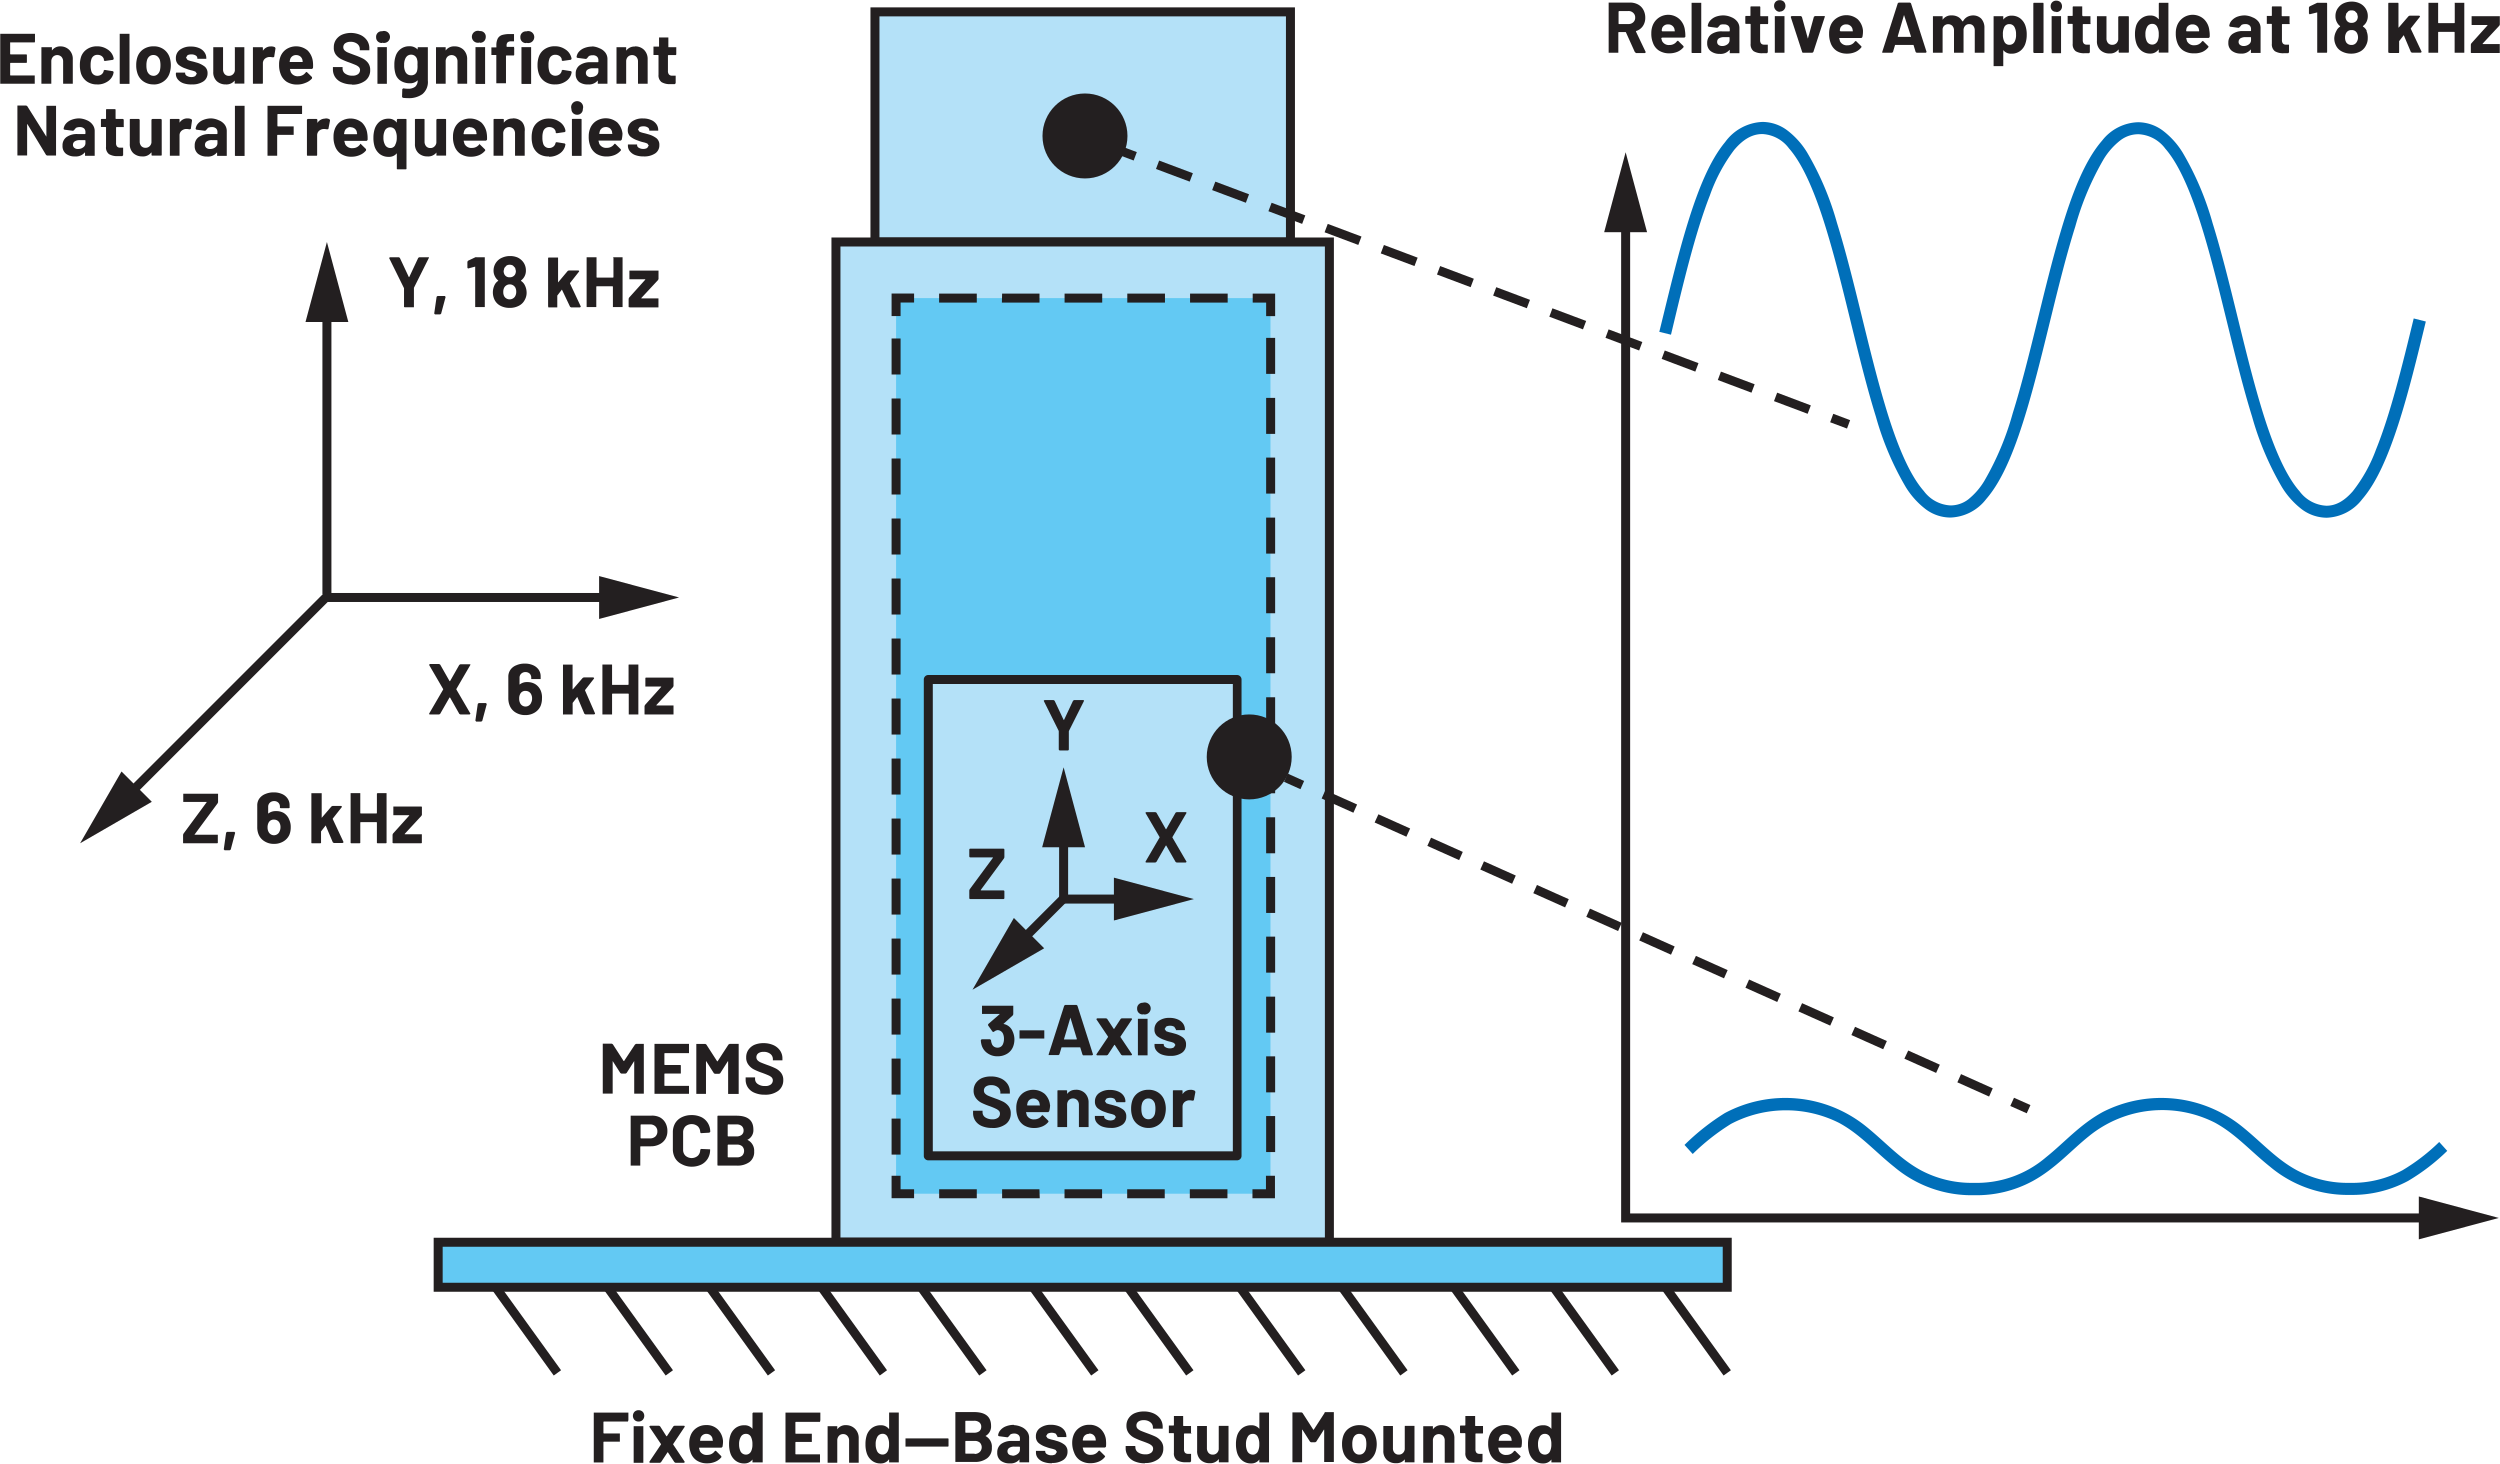 <svg id="a86ce9a8-a987-4cc3-b70e-d95a00ad078b" data-name="Layer 1" xmlns="http://www.w3.org/2000/svg" width="5.79in" height="3.39in" viewBox="0 0 416.62 243.79"><g id="b94b3a7e-264d-445a-b995-34e9468f078f" data-name="AC Signal Supply"><rect x="145.81" y="1.91" width="69.24" height="38.35" fill="#b4e1f8"/><polygon points="215.05 40.26 215.05 39.51 146.56 39.51 146.56 2.66 214.3 2.66 214.3 40.26 215.05 40.26 215.05 39.51 215.05 40.26 215.8 40.26 215.8 1.16 145.06 1.16 145.06 41.01 215.8 41.01 215.8 40.26 215.05 40.26" fill="#231f20"/><rect x="139.31" y="40.26" width="82.23" height="166.67" fill="#b4e1f8"/><polygon points="139.31 40.26 139.31 41.01 220.79 41.01 220.79 206.18 140.06 206.18 140.06 40.26 139.31 40.26 139.31 41.01 139.31 40.26 138.56 40.26 138.56 207.68 222.29 207.68 222.29 39.51 138.56 39.51 138.56 40.26 139.31 40.26" fill="#231f20"/><rect x="149.33" y="49.61" width="62.39" height="149.25" fill="#63c9f3"/><path d="M208.73,50.36h3v-.75H211v3h1.5V48.86h-3.74v1.5Z" fill="#231f20"/><path d="M211,185.92v6h1.5v-6Zm0-9.95v6h1.5v-6Zm0-9.95v6h1.5v-6Zm0-10v6h1.5v-6Zm0-9.95v6h1.5v-6Zm0-9.94v6h1.5v-6Zm0-10v6h1.5v-6Zm0-10v6h1.5v-6Zm0-10v6h1.5v-6Zm0-10v6h1.5v-6Zm0-9.94v6h1.5v-6Zm0-10v6h1.5v-6Zm0-9.95v6h1.5v-6Zm0-10v6h1.5v-6Z" fill="#231f20"/><polygon points="210.97 195.87 210.97 198.12 208.72 198.12 208.72 199.62 212.47 199.62 212.47 195.87 210.97 195.87" fill="#231f20"/><path d="M162.78,198.12h-6.27v1.5h6.27Zm10.44,0H167v1.5h6.27Zm10.44,0H177.4v1.5h6.26Zm10.44,0h-6.26v1.5h6.26Zm10.45,0h-6.27v1.5h6.27Z" fill="#231f20"/><path d="M152.33,198.12h-3v.75h.75v-3h-1.5v3.74h3.75Z" fill="#231f20"/><path d="M150.08,62.34v-6h-1.5v6Zm0,10v-6h-1.5v6Zm0,10v-6h-1.5v6Zm0,10v-6h-1.5v6Zm0,10v-6h-1.5v6Zm0,10v-6h-1.5v6Zm0,10v-6h-1.5v6Zm0,10v-6h-1.5v6Zm0,10v-6h-1.5v6Zm0,10v-6h-1.5v6Zm0,10v-6h-1.5v6Zm0,10v-6h-1.5v6Zm0,10v-6h-1.5v6Zm0,10v-6h-1.5v6Z" fill="#231f20"/><path d="M150.08,52.6v-3h-.75v.75h3v-1.5h-3.75V52.6Z" fill="#231f20"/><path d="M198.32,50.36h6.27v-1.5h-6.27v1.5Zm-10.46,0h6.28v-1.5h-6.28v1.5Zm-10.45,0h6.27v-1.5h-6.27Zm-10.45,0h6.27v-1.5H167Zm-10.46,0h6.28v-1.5H156.5v1.5Z" fill="#231f20"/><rect x="73.02" y="206.95" width="214.82" height="7.5" fill="#63c9f3"/><polygon points="73.02 214.45 73.02 215.2 288.59 215.2 288.59 206.2 72.27 206.2 72.27 215.2 73.02 215.2 73.02 214.45 73.77 214.45 73.77 207.7 287.09 207.7 287.09 213.7 73.02 213.7 73.02 214.45 73.77 214.45 73.02 214.45" fill="#231f20"/><polyline points="82 214.89 92.28 229.16 93.5 228.28 83.21 214.01" fill="#231f20"/><polyline points="100.65 214.89 110.93 229.16 112.15 228.28 101.86 214.01" fill="#231f20"/><polyline points="117.67 214.89 127.96 229.16 129.17 228.28 118.89 214.01" fill="#231f20"/><polyline points="136.32 214.89 146.61 229.16 147.82 228.28 137.54 214.01" fill="#231f20"/><polyline points="152.91 214.89 163.19 229.16 164.41 228.28 154.12 214.01" fill="#231f20"/><polyline points="171.56 214.89 181.84 229.16 183.06 228.28 172.77 214.01" fill="#231f20"/><polyline points="187.39 214.89 197.67 229.16 198.89 228.28 188.6 214.01" fill="#231f20"/><polyline points="206.04 214.89 216.32 229.16 217.54 228.28 207.25 214.01" fill="#231f20"/><polyline points="223.07 214.89 233.35 229.16 234.57 228.28 224.28 214.01" fill="#231f20"/><polyline points="241.72 214.89 252 229.16 253.22 228.28 242.93 214.01" fill="#231f20"/><polyline points="258.3 214.89 268.58 229.16 269.8 228.28 259.51 214.01" fill="#231f20"/><polyline points="276.95 214.89 287.23 229.16 288.45 228.28 278.16 214.01" fill="#231f20"/><path d="M127.46,182.36a3.55,3.55,0,0,0,2.24-.65,2.18,2.18,0,0,0,.83-1.79,1.89,1.89,0,0,0-.39-1.23,2.68,2.68,0,0,0-.88-.71,12.43,12.43,0,0,0-1.33-.55c-.52-.19-.89-.33-1.14-.44a1.6,1.6,0,0,1-.55-.37.72.72,0,0,1-.19-.5.79.79,0,0,1,.32-.66,1.44,1.44,0,0,1,.88-.24,1.74,1.74,0,0,1,1.14.35,1.11,1.11,0,0,1,.41.86v.1l0,.1.11,0h1.38l.1,0,0-.1v-.18a2.27,2.27,0,0,0-.4-1.35,2.67,2.67,0,0,0-1.12-.91,4,4,0,0,0-1.62-.32,3.83,3.83,0,0,0-1.53.28,2.44,2.44,0,0,0-1,.83,2.15,2.15,0,0,0-.37,1.26,1.92,1.92,0,0,0,.38,1.23,2.62,2.62,0,0,0,.93.79,10.23,10.23,0,0,0,1.36.56q.72.27,1.05.42a1.79,1.79,0,0,1,.53.34.73.73,0,0,1,.19.49.88.88,0,0,1-.31.67,1.44,1.44,0,0,1-1,.27,1.94,1.94,0,0,1-1.2-.33,1,1,0,0,1-.45-.81v-.18l0-.11-.1,0h-1.37l-.1,0,0,.11v.26a2.31,2.31,0,0,0,.39,1.33,2.44,2.44,0,0,0,1.11.87A4.16,4.16,0,0,0,127.46,182.36ZM121.4,174l-1.81,2.79h-.08l-1.8-2.79-.16-.1h-1.41l-.1,0,0,.11v8.11l0,.1.1,0h1.41l.1,0,0-.1v-5.28l0-.05.05,0,1.27,2,.17.09h.71l.17-.09,1.27-2,.05,0,0,.05v5.29l0,.1.11,0H123l.1,0,0-.1V174l0-.11-.1,0h-1.4Zm-6.58,1.21V174l0-.11-.1,0h-5.55l-.1,0,0,.11v8.11l0,.1.1,0h5.55l.1,0,0-.1V181l0-.11-.1,0h-3.94l-.06-.06v-1.94l.06-.06h2.58l.1,0,0-.11v-1.16l0-.1-.1-.05h-2.58l-.06-.06v-1.85l.06-.07h3.94l.1,0Zm-9-1.21L104,176.75h-.07l-1.8-2.79-.17-.1h-1.41l-.1,0,0,.11v8.11l0,.1.1,0H102l.1,0,0-.1v-5.28l0-.05,0,0,1.28,2,.16.09h.71l.17-.09,1.27-2,0,0,0,.05v5.29l0,.1.1,0h1.4l.1,0,0-.1V174l0-.11-.1,0H106Z" fill="#231f20"/><path d="M122.83,192.8h-1.5l-.06-.06v-2l.06-.06h1.48a1.26,1.26,0,0,1,.88.28,1.12,1.12,0,0,1,0,1.55A1.24,1.24,0,0,1,122.83,192.8Zm-1.5-5.49h1.4a1.3,1.3,0,0,1,.88.27,1,1,0,0,1,.31.74.9.9,0,0,1-.31.72,1.3,1.3,0,0,1-.88.27h-1.4l-.06-.06v-1.87Zm3.22,2.57a1.77,1.77,0,0,0,1-1.71c0-1.54-.94-2.31-2.84-2.31h-3l-.1,0-.05.11v8.11l.05.1.1,0h3.11a3.41,3.41,0,0,0,2.07-.59,2.06,2.06,0,0,0,.79-1.76,2,2,0,0,0-1.14-1.95Zm-9.32,4.48a3.66,3.66,0,0,0,1.63-.35,2.66,2.66,0,0,0,1.09-1,2.78,2.78,0,0,0,.39-1.47l0-.08-.11,0-1.4-.06-.14.13a1.34,1.34,0,0,1-.39,1,1.57,1.57,0,0,1-2.07,0,1.34,1.34,0,0,1-.39-1v-2.89a1.38,1.38,0,0,1,.39-1,1.6,1.6,0,0,1,2.07,0,1.38,1.38,0,0,1,.39,1l.12.13h0l1.4-.08.15-.13a2.72,2.72,0,0,0-.39-1.46,2.63,2.63,0,0,0-1.09-1,3.65,3.65,0,0,0-1.63-.34,3.57,3.57,0,0,0-1.64.36,2.59,2.59,0,0,0-1.1,1,3,3,0,0,0-.38,1.52v2.77a3,3,0,0,0,.38,1.53,2.59,2.59,0,0,0,1.1,1A3.45,3.45,0,0,0,115.23,194.36Zm-6.9-4.72h-1.52l-.06-.06v-2.2l.06-.07h1.52a1.22,1.22,0,0,1,.89.33,1.13,1.13,0,0,1,.33.85,1.1,1.1,0,0,1-.33.83A1.22,1.22,0,0,1,108.33,189.64Zm.25-3.79H105.2l-.1,0,0,.11v8.12l0,.1.1,0h1.4l.1,0,0-.1v-3.06l.06-.06h1.7a3.06,3.06,0,0,0,1.42-.32,2.36,2.36,0,0,0,1-.89,2.56,2.56,0,0,0,.34-1.33,2.78,2.78,0,0,0-.33-1.37,2.35,2.35,0,0,0-.93-.92A2.94,2.94,0,0,0,108.58,185.85Z" fill="#231f20"/><path d="M258.29,241.82a.92.92,0,0,1-.84.52,1,1,0,0,1-.89-.52,2.54,2.54,0,0,1-.25-1.2,2.34,2.34,0,0,1,.3-1.27.94.94,0,0,1,.85-.47.9.9,0,0,1,.81.47,2.63,2.63,0,0,1,.26,1.26A2.55,2.55,0,0,1,258.29,241.82Zm.25-6.38V238l0,.05,0,0a1.63,1.63,0,0,0-1.35-.6,2.33,2.33,0,0,0-1.46.45,2.54,2.54,0,0,0-.87,1.22,4.45,4.45,0,0,0-.22,1.49,4.89,4.89,0,0,0,.2,1.45,2.62,2.62,0,0,0,.87,1.28,2.27,2.27,0,0,0,1.45.47,1.65,1.65,0,0,0,1.38-.66l0,0,0,0v.39l0,.1.11,0h1.4l.1,0,0-.1v-8.11l0-.1-.1,0h-1.4l-.11,0Zm-7.72,3.44a1.11,1.11,0,0,1,.67.2,1,1,0,0,1,.38.56s0,.1.06.34l-.05.06H249.8l-.06-.06.09-.39A1,1,0,0,1,250.82,238.88Zm2.8,1.1a3,3,0,0,0-.88-1.86,2.65,2.65,0,0,0-1.93-.7,2.7,2.7,0,0,0-1.63.5,2.59,2.59,0,0,0-1,1.36,3.45,3.45,0,0,0-.18,1.16,4.12,4.12,0,0,0,.25,1.58,2.57,2.57,0,0,0,1,1.3,3,3,0,0,0,1.74.47,3.38,3.38,0,0,0,1.37-.27,2.54,2.54,0,0,0,1-.76l.05-.1-.06-.1-.87-.86-.08,0-.11.07a1.44,1.44,0,0,1-1.21.62,1.25,1.25,0,0,1-1.27-.67l-.13-.48,0-.06h3.71l.16-.14A4.71,4.71,0,0,0,253.62,240Zm-6.48-1.24v-1.07l0-.1-.1,0h-1.16l-.05-.06V236l0-.1-.1,0H244.3l-.1,0,0,.1v1.43l-.06.06h-.68l-.1,0-.05.1v1.07l.05.1.1,0h.68l.06.06v3.22a1.41,1.41,0,0,0,.51,1.24,2.66,2.66,0,0,0,1.48.33l.73,0,.14-.16v-1.14l0-.1-.1,0h-.4a.66.66,0,0,1-.52-.19.9.9,0,0,1-.16-.59v-2.55l.05-.06H247l.1,0Zm-6.89-1.31a1.66,1.66,0,0,0-1.46.7h0l0,0v-.42l0-.1-.11,0h-1.4l-.1,0,0,.1v5.88l0,.1.1,0h1.4l.11,0,0-.1V240a1.12,1.12,0,0,1,.27-.78,1,1,0,0,1,1.43,0,1.12,1.12,0,0,1,.27.78v3.59l0,.1.1,0h1.4l.11,0,0-.1v-3.93a2.16,2.16,0,0,0-.59-1.6A2.1,2.1,0,0,0,240.25,237.43Zm-6.15.24v3.78a1,1,0,0,1-.33.64.91.91,0,0,1-.67.25.89.89,0,0,1-.71-.3,1.12,1.12,0,0,1-.26-.78v-3.59l0-.1-.11,0h-1.39l-.1,0,0,.1v4a2,2,0,0,0,.59,1.55,2.09,2.09,0,0,0,1.5.55,1.74,1.74,0,0,0,1.49-.65l0,0,0,0v.41l0,.1.1,0h1.4l.11,0,0-.1v-5.88l0-.1-.11,0h-1.4l-.1,0Zm-7.56,4.67a1,1,0,0,1-.69-.24,1.3,1.3,0,0,1-.4-.66,3.06,3.06,0,0,1-.09-.84,2.61,2.61,0,0,1,.1-.85,1.29,1.29,0,0,1,.39-.64,1,1,0,0,1,.68-.23,1,1,0,0,1,.67.23,1.39,1.39,0,0,1,.41.64,3.4,3.4,0,0,1,.09.85,3.73,3.73,0,0,1-.09.84,1.37,1.37,0,0,1-.4.66A1,1,0,0,1,226.54,242.34Zm0,1.45a2.84,2.84,0,0,0,1.72-.53,2.77,2.77,0,0,0,1-1.47,4.31,4.31,0,0,0,.17-1.21,4.05,4.05,0,0,0-.2-1.26,2.63,2.63,0,0,0-1-1.39,2.81,2.81,0,0,0-1.68-.5,2.92,2.92,0,0,0-1.73.51,2.53,2.53,0,0,0-1,1.39,4.15,4.15,0,0,0-.17,1.27,4,4,0,0,0,.17,1.22,2.59,2.59,0,0,0,1,1.44A2.8,2.8,0,0,0,226.54,243.79Zm-5.8-8.4-1.81,2.8h-.07l-1.8-2.8-.17-.09h-1.4l-.11,0,0,.1v8.11l0,.1.11,0h1.4l.1,0,0-.1v-5.28l0-.05.05,0,1.27,2,.16.1h.71l.17-.1,1.27-2,.05,0,0,0v5.29l0,.1.1,0h1.4l.11,0,0-.1v-8.11l0-.1-.11,0h-1.4Zm-11.12,6.43a.92.92,0,0,1-.84.52,1,1,0,0,1-.89-.52,2.54,2.54,0,0,1-.25-1.2,2.34,2.34,0,0,1,.3-1.27.93.93,0,0,1,.85-.47.88.88,0,0,1,.8.47,2.51,2.51,0,0,1,.27,1.26A2.55,2.55,0,0,1,209.62,241.82Zm.25-6.38V238l0,.05,0,0a1.63,1.63,0,0,0-1.35-.6,2.38,2.38,0,0,0-1.47.45,2.68,2.68,0,0,0-.87,1.22,4.74,4.74,0,0,0-.21,1.49,4.89,4.89,0,0,0,.2,1.45,2.62,2.62,0,0,0,.87,1.28,2.27,2.27,0,0,0,1.45.47,1.65,1.65,0,0,0,1.38-.66l0,0,0,0v.39l0,.1.1,0h1.41l.1,0,0-.1v-8.11l0-.1-.1,0H210l-.1,0Zm-6.77,2.23v3.78a1,1,0,0,1-.32.64.93.93,0,0,1-.67.25.89.89,0,0,1-.72-.3,1.17,1.17,0,0,1-.26-.78v-3.59l0-.1-.1,0H199.6l-.1,0,0,.1v4a2,2,0,0,0,.58,1.55,2.12,2.12,0,0,0,1.5.55,1.74,1.74,0,0,0,1.49-.65l.05,0,0,0v.41l0,.1.11,0h1.4l.1,0,0-.1v-5.88l0-.1-.1,0h-1.4l-.11,0Zm-4.62,1.07v-1.07l0-.1-.1,0h-1.15l-.06-.06V236l0-.1-.1,0h-1.34l-.1,0,0,.1v1.43l-.06.06h-.68l-.1,0,0,.1v1.07l0,.1.1,0h.68l.06.06v3.22a1.41,1.41,0,0,0,.51,1.24,2.7,2.7,0,0,0,1.49.33l.72,0,.14-.16v-1.14l0-.1-.1,0h-.4a.67.67,0,0,1-.52-.19.9.9,0,0,1-.16-.59v-2.55l.06-.06h1.15l.1,0Zm-7.69,5a3.55,3.55,0,0,0,2.24-.65,2.13,2.13,0,0,0,.83-1.78,1.85,1.85,0,0,0-.39-1.23,2.66,2.66,0,0,0-.87-.72c-.33-.16-.77-.34-1.34-.55s-.89-.33-1.14-.44a1.87,1.87,0,0,1-.55-.36.76.76,0,0,1-.19-.51.79.79,0,0,1,.32-.66,1.47,1.47,0,0,1,.89-.24,1.67,1.67,0,0,1,1.13.36,1.06,1.06,0,0,1,.41.85v.1l.05.1.1,0h1.38l.1,0,0-.1v-.18a2.31,2.31,0,0,0-.4-1.35,2.67,2.67,0,0,0-1.12-.91,3.93,3.93,0,0,0-1.62-.32,3.83,3.83,0,0,0-1.53.29,2.36,2.36,0,0,0-1,.83,2.15,2.15,0,0,0-.37,1.26,2,2,0,0,0,.38,1.23,2.7,2.7,0,0,0,.93.78,11.89,11.89,0,0,0,1.37.57c.47.17.83.31,1.05.41a1.75,1.75,0,0,1,.52.35.65.65,0,0,1,.19.48.84.84,0,0,1-.31.67,1.44,1.44,0,0,1-1,.27,2,2,0,0,1-1.2-.33,1,1,0,0,1-.44-.81V241l-.05-.1-.1,0h-1.37l-.1,0,0,.1v.26a2.29,2.29,0,0,0,.39,1.33,2.53,2.53,0,0,0,1.11.88A4.34,4.34,0,0,0,190.79,243.79Zm-9.28-4.91a1.11,1.11,0,0,1,.67.2,1.08,1.08,0,0,1,.38.56s0,.1.06.34l-.05.06h-2.08l-.06-.06.09-.39A1,1,0,0,1,181.51,238.88Zm2.8,1.1a3,3,0,0,0-.88-1.86,2.66,2.66,0,0,0-1.93-.7,2.75,2.75,0,0,0-1.64.5,2.62,2.62,0,0,0-1,1.36,3.45,3.45,0,0,0-.18,1.16A4.12,4.12,0,0,0,179,242a2.6,2.6,0,0,0,1,1.3,3.07,3.07,0,0,0,1.75.47,3.42,3.42,0,0,0,1.37-.27,2.54,2.54,0,0,0,1-.76l.05-.1-.06-.1-.87-.86-.08,0-.11.07a1.45,1.45,0,0,1-1.21.62,1.25,1.25,0,0,1-1.27-.67l-.13-.48,0-.06h3.71l.16-.14A5.44,5.44,0,0,0,184.31,240Zm-9,3.8a3.23,3.23,0,0,0,1.89-.5,1.61,1.61,0,0,0,.7-1.38,1.41,1.41,0,0,0-.5-1.16,3.72,3.72,0,0,0-1.34-.64l-.36-.11-.3-.07a4.19,4.19,0,0,1-.82-.26l-.25-.36.25-.39a1.51,1.51,0,0,1,1.37,0l.27.45,0,.1.1,0h1.28l.11,0,0-.1a1.71,1.71,0,0,0-.32-1,2,2,0,0,0-.89-.69,3.53,3.53,0,0,0-1.35-.25,3,3,0,0,0-1.83.53,1.66,1.66,0,0,0-.69,1.41,1.37,1.37,0,0,0,.46,1.1,3.77,3.77,0,0,0,1.22.65,6.12,6.12,0,0,0,.89.27,3.93,3.93,0,0,1,.71.23l.22.33-.26.4a1.17,1.17,0,0,1-.66.16,1.28,1.28,0,0,1-.73-.19.52.52,0,0,1-.3-.45h0l0-.1-.1,0h-1.33l-.11,0,0,.1V242a1.45,1.45,0,0,0,.33.93,2.13,2.13,0,0,0,.93.63A4,4,0,0,0,175.29,243.78Zm-6.58-1.25a.94.94,0,0,1-.61-.18.69.69,0,0,1,.08-1.09,1.45,1.45,0,0,1,.84-.2h.86l.07.06v.43a.86.86,0,0,1-.36.71A1.44,1.44,0,0,1,168.71,242.53Zm.24-5.1a3.58,3.58,0,0,0-1.3.23,2.28,2.28,0,0,0-.94.64,1.54,1.54,0,0,0-.4.91l.13.11,1.45.19.16-.12.32-.37a1.25,1.25,0,0,1,.61-.14,1.06,1.06,0,0,1,.73.23.78.78,0,0,1,.24.61V240l-.07.06h-1.22a3,3,0,0,0-1.85.51,1.72,1.72,0,0,0-.64,1.43,1.64,1.64,0,0,0,.57,1.35,2.38,2.38,0,0,0,1.51.45,1.89,1.89,0,0,0,1.62-.66l0,0,0,0v.39l0,.1.1,0h1.4l.11,0,0-.1v-4.07a1.72,1.72,0,0,0-.35-1,2.24,2.24,0,0,0-.95-.74A3.41,3.41,0,0,0,169,237.43Zm-6.54,4.8h-1.5l-.06-.06v-2l.06-.06h1.49a1.25,1.25,0,0,1,.87.28,1.12,1.12,0,0,1,0,1.55A1.22,1.22,0,0,1,162.41,242.23Zm-1.5-5.48h1.4a1.3,1.3,0,0,1,.88.27.91.91,0,0,1,.31.74.9.9,0,0,1-.31.72,1.36,1.36,0,0,1-.88.26h-1.4l-.06-.06v-1.87Zm3.23,2.57a1.79,1.79,0,0,0,1-1.72c0-1.54-.95-2.3-2.85-2.3h-3l-.1,0,0,.1v8.11l0,.1.1,0h3.11a3.33,3.33,0,0,0,2.07-.6,2.05,2.05,0,0,0,.8-1.76,2,2,0,0,0-1.14-2ZM151,241h6.92l.1,0,.05-.11v-1.15l-.05-.1-.1,0H151l-.1,0,0,.1v1.15l0,.11Zm-3.09.81a.92.92,0,0,1-.84.52,1,1,0,0,1-.88-.52,2.54,2.54,0,0,1-.26-1.2,2.34,2.34,0,0,1,.3-1.27,1,1,0,0,1,.86-.47.88.88,0,0,1,.8.47,2.51,2.51,0,0,1,.27,1.26A2.54,2.54,0,0,1,147.92,241.82Zm.26-6.38V238l0,.05-.05,0a1.61,1.61,0,0,0-1.34-.6,2.38,2.38,0,0,0-1.47.45,2.54,2.54,0,0,0-.87,1.22,4.74,4.74,0,0,0-.21,1.49,4.58,4.58,0,0,0,.2,1.45,2.56,2.56,0,0,0,.87,1.28,2.23,2.23,0,0,0,1.44.47,1.63,1.63,0,0,0,1.38-.66l.05,0,0,0v.39l0,.1.1,0h1.4l.11,0,0-.1v-8.11l0-.1-.11,0h-1.4l-.1,0Zm-7.18,2a1.66,1.66,0,0,0-1.46.7h0l0,0v-.42l0-.1-.11,0h-1.4l-.1,0,0,.1v5.88l0,.1.1,0h1.4l.11,0,0-.1V240a1.12,1.12,0,0,1,.27-.78.91.91,0,0,1,.71-.3.89.89,0,0,1,.71.3,1.08,1.08,0,0,1,.28.78v3.59l0,.1.1,0H143l.1,0,0-.1v-3.93a2.16,2.16,0,0,0-.59-1.6A2.1,2.1,0,0,0,141,237.43Zm-4.28-.83v-1.16l0-.1-.11,0H131l-.1,0,0,.1v8.11l0,.1.1,0h5.54l.11,0,0-.1v-1.16l0-.1-.11,0h-3.93l-.06-.06v-1.94l.06-.06h2.58l.1,0,0-.1v-1.17l0-.1-.1,0h-2.58l-.06-.06v-1.86l.06-.06h3.93l.11,0Zm-11.56,5.22a.92.92,0,0,1-.84.52,1,1,0,0,1-.89-.52,2.54,2.54,0,0,1-.25-1.2,2.34,2.34,0,0,1,.3-1.27.94.94,0,0,1,.85-.47.9.9,0,0,1,.81.47,2.63,2.63,0,0,1,.26,1.26A2.55,2.55,0,0,1,125.16,241.82Zm.25-6.38V238l0,.05,0,0a1.62,1.62,0,0,0-1.34-.6,2.34,2.34,0,0,0-1.47.45,2.54,2.54,0,0,0-.87,1.22,4.45,4.45,0,0,0-.22,1.49,4.89,4.89,0,0,0,.2,1.45,2.62,2.62,0,0,0,.87,1.28,2.27,2.27,0,0,0,1.45.47,1.65,1.65,0,0,0,1.38-.66l0,0,0,0v.39l0,.1.1,0H127l.1,0,0-.1v-8.11l0-.1-.1,0h-1.4l-.1,0Zm-7.71,3.44a1.1,1.1,0,0,1,.66.2,1,1,0,0,1,.38.56s0,.1.06.34l0,.06h-2.07l-.06-.06.08-.39A1,1,0,0,1,117.7,238.88Zm2.79,1.1a3,3,0,0,0-.88-1.86,2.62,2.62,0,0,0-1.92-.7,2.73,2.73,0,0,0-1.64.5,2.64,2.64,0,0,0-1,1.36,3.45,3.45,0,0,0-.18,1.16,4.32,4.32,0,0,0,.25,1.58,2.57,2.57,0,0,0,1,1.3,3.06,3.06,0,0,0,1.74.47,3.38,3.38,0,0,0,1.37-.27,2.54,2.54,0,0,0,1-.76l0-.1-.06-.1-.86-.86-.09,0-.1.07a1.47,1.47,0,0,1-1.22.62,1.25,1.25,0,0,1-1.27-.67l-.13-.48.05-.06h3.7l.16-.14A4.71,4.71,0,0,0,120.49,240Zm-12.15,3.72H110l.16-.1,1.08-1.64h.07l1.08,1.64.17.1H114l.1-.1,0-.08-1.92-2.87v-.07l1.92-2.87,0-.13-.1-.05h-1.61l-.17.09-1.08,1.65h-.09L110,237.62l-.16-.09h-1.5l-.12.09,0,.09,1.93,2.87v.07l-1.93,2.87,0,.12Zm-2.63,0h1.4l.11,0,0-.1v-5.89l0-.1-.11,0h-1.4l-.1,0,0,.1v5.89l0,.1Zm.72-6.87a.93.93,0,0,0,.68-.27,1,1,0,0,0,0-1.36,1,1,0,0,0-1.36,0,1,1,0,0,0,0,1.36A.93.93,0,0,0,106.43,236.83Zm-1.7-.23v-1.16l0-.1-.1,0H99.05l-.1,0,0,.1v8.11l0,.1.1,0h1.4l.11,0,0-.1v-3.31l.06-.06h2.58l.1,0,0-.1v-1.17l0-.1-.1,0h-2.58l-.06-.06v-1.86l.06-.06h3.92l.1,0Z" fill="#231f20"/><rect x="154.7" y="113.17" width="51.45" height="79.39" fill="#b4e1f8"/><path d="M154.7,192.55v.75h51.45a.75.75,0,0,0,.53-.22.73.73,0,0,0,.22-.53V113.17a.75.75,0,0,0-.75-.75H154.7a.75.75,0,0,0-.75.75v79.38a.73.73,0,0,0,.22.53.75.75,0,0,0,.53.22v-.75h.75V113.92h50V191.8H154.7v.75h0Z" fill="#231f20"/><polygon points="191.02 143.67 192.53 143.67 192.71 143.57 194.28 140.84 194.35 140.84 195.91 143.57 196.09 143.67 197.6 143.67 197.74 143.57 197.71 143.5 195.38 139.5 195.38 139.43 197.71 135.44 197.72 135.32 197.6 135.27 196.09 135.27 195.91 135.36 194.35 138.11 194.28 138.11 192.72 135.36 192.54 135.27 191.02 135.27 190.88 135.36 190.91 135.44 193.24 139.43 193.24 139.5 190.91 143.5 190.9 143.62 191.02 143.67" fill="#231f20"/><polygon points="176.59 124.99 177.98 124.99 178.08 124.94 178.12 124.84 178.12 121.81 178.14 121.73 180.63 116.77 180.64 116.64 180.52 116.6 178.99 116.6 178.82 116.71 177.32 119.9 177.25 119.9 175.75 116.71 175.58 116.6 174.07 116.6 173.94 116.69 173.96 116.77 176.43 121.73 176.44 121.81 176.44 124.84 176.49 124.94 176.59 124.99" fill="#231f20"/><polygon points="161.68 149.76 167.23 149.76 167.33 149.72 167.38 149.62 167.38 148.45 167.33 148.35 167.23 148.31 163.49 148.31 163.44 148.28 163.44 148.24 167.31 142.98 167.38 142.8 167.38 141.5 167.33 141.4 167.23 141.36 161.68 141.36 161.57 141.4 161.53 141.5 161.53 142.67 161.57 142.77 161.68 142.81 165.42 142.81 165.47 142.84 165.47 142.88 161.59 148.14 161.53 148.32 161.53 149.62 161.57 149.72 161.68 149.76" fill="#231f20"/><path d="M195.06,175.89a3.23,3.23,0,0,0,1.89-.5,1.6,1.6,0,0,0,.7-1.39,1.38,1.38,0,0,0-.49-1.15,4.08,4.08,0,0,0-1.34-.65l-.36-.1-.3-.08a4.5,4.5,0,0,1-.83-.25l-.24-.36.25-.4a1.36,1.36,0,0,1,.65-.14,1.27,1.27,0,0,1,.71.18l.27.45,0,.1.11,0h1.28l.1,0,0-.1a1.68,1.68,0,0,0-.31-1,2,2,0,0,0-.9-.69,3.27,3.27,0,0,0-1.34-.25,2.94,2.94,0,0,0-1.83.52,1.68,1.68,0,0,0-.69,1.41,1.39,1.39,0,0,0,.45,1.11,3.93,3.93,0,0,0,1.23.64,5.6,5.6,0,0,0,.89.28,3.76,3.76,0,0,1,.7.23l.22.32-.25.4a1.2,1.2,0,0,1-.66.17,1.37,1.37,0,0,1-.74-.19.52.52,0,0,1-.3-.45h0l0-.1-.1,0h-1.33l-.1,0,0,.1v.12a1.37,1.37,0,0,0,.33.92,2.09,2.09,0,0,0,.93.64A4,4,0,0,0,195.06,175.89Zm-5.33-.09h1.41l.1,0,0-.1v-5.89l0-.1-.1,0h-1.41l-.1,0,0,.1v5.89l0,.1Zm.72-6.86a1,1,0,1,0,0-1.9.92.92,0,0,0-.95,1,.92.92,0,0,0,.95.95Zm-7.61,6.86h1.61l.17-.09,1.08-1.65h.07l1.08,1.65.17.09h1.51l.11-.09,0-.09-1.92-2.87v-.07l1.92-2.87,0-.12-.11-.06h-1.61l-.16.1-1.08,1.65h-.09l-1.08-1.65-.17-.1h-1.5l-.12.1,0,.08,1.93,2.87v.07l-1.93,2.87,0,.13Zm-5.52-2.72,1.06-3.57,0,0,0,0,1.08,3.57-.05.07h-2.11Zm3.16,2.72H182l.14-.11,0-.06-2.59-8.11-.15-.12h-1.89l-.16.12-2.59,8.11v.13l.11,0h1.53l.15-.12.35-1.17.06,0h3l.06,0,.36,1.17ZM170,173h3.93l.1,0,0-.1v-1.17l0-.1-.1,0H170l-.1,0,0,.1v1.17l0,.1Zm-1.25-1.19a2,2,0,0,0-1.49-1.23l-.05,0,0,0,1.57-1.44.08-.18v-1.32l0-.11-.1,0h-5l-.11,0,0,.11v1.16l0,.1.11,0h2.82l0,0,0,.05-1.91,1.66,0,.12,0,.09.71,1,.1.08.1,0,.35-.22.27-.08a1,1,0,0,1,.93.56,2.08,2.08,0,0,1,.18.93,2,2,0,0,1-.17.84.93.93,0,0,1-.92.59,1,1,0,0,1-.59-.18.92.92,0,0,1-.35-.48,2.09,2.09,0,0,1-.13-.59l-.15-.15h-1.41l-.14.15a3.35,3.35,0,0,0,.19,1,2.5,2.5,0,0,0,1,1.23,2.78,2.78,0,0,0,1.6.46,3,3,0,0,0,1.6-.43,2.39,2.39,0,0,0,1-1.2,3.36,3.36,0,0,0,.21-1.2A3.21,3.21,0,0,0,168.74,171.79Z" fill="#231f20"/><path d="M198.39,181.55a1.53,1.53,0,0,0-1.32.72h0l0-.05v-.45l0-.1-.1-.05h-1.41l-.1.05,0,.1v5.88l0,.1.1,0h1.41l.1,0,0-.1v-3.28a1,1,0,0,1,.3-.75,1.25,1.25,0,0,1,.73-.32l.27,0,.42.06.16-.08.26-1.37-.07-.18A1.26,1.26,0,0,0,198.39,181.55Zm-7,4.9a1,1,0,0,1-.69-.24,1.3,1.3,0,0,1-.4-.66,3.06,3.06,0,0,1-.09-.84,2.72,2.72,0,0,1,.1-.86,1.26,1.26,0,0,1,.39-.63,1,1,0,0,1,.68-.23,1,1,0,0,1,.67.23,1.36,1.36,0,0,1,.41.63,3.55,3.55,0,0,1,.09.86,3.73,3.73,0,0,1-.09.84,1.37,1.37,0,0,1-.4.66A1,1,0,0,1,191.36,186.45Zm0,1.45a2.78,2.78,0,0,0,1.72-.54,2.64,2.64,0,0,0,1-1.47,4.26,4.26,0,0,0,.17-1.21,4.05,4.05,0,0,0-.2-1.26,2.64,2.64,0,0,0-1-1.38,2.81,2.81,0,0,0-1.68-.5,3,3,0,0,0-1.73.5,2.57,2.57,0,0,0-1,1.39,4.22,4.22,0,0,0-.17,1.28,4,4,0,0,0,.17,1.22,2.59,2.59,0,0,0,1,1.44A2.87,2.87,0,0,0,191.36,187.9Zm-6.29,0a3.23,3.23,0,0,0,1.89-.5,1.6,1.6,0,0,0,.7-1.39,1.38,1.38,0,0,0-.49-1.15,4,4,0,0,0-1.34-.65l-.36-.1-.3-.08a4.5,4.5,0,0,1-.83-.25l-.24-.36.25-.4a1.39,1.39,0,0,1,.65-.14,1.24,1.24,0,0,1,.71.18l.27.45,0,.1.11,0h1.28l.1,0,.05-.1a1.69,1.69,0,0,0-.32-1,2,2,0,0,0-.9-.69,3.27,3.27,0,0,0-1.34-.25,2.94,2.94,0,0,0-1.83.52,1.68,1.68,0,0,0-.69,1.41,1.39,1.39,0,0,0,.45,1.11,3.93,3.93,0,0,0,1.23.64,6,6,0,0,0,.89.28,3.52,3.52,0,0,1,.7.23l.22.32-.25.4a1.2,1.2,0,0,1-.66.17,1.4,1.4,0,0,1-.74-.19A.53.53,0,0,1,184,186h0l0-.1-.11,0h-1.33l-.1,0,0,.1v.12a1.42,1.42,0,0,0,.33.92,2.15,2.15,0,0,0,.93.64A4,4,0,0,0,185.07,187.89Zm-5.81-6.35a1.67,1.67,0,0,0-1.46.69l0,0,0-.05v-.42l0-.1-.11-.05h-1.4l-.1.05,0,.1v5.88l0,.1.1,0h1.4l.11,0,0-.1v-3.59a1.12,1.12,0,0,1,.27-.78,1,1,0,0,1,1.43,0,1.12,1.12,0,0,1,.27.78v3.59l0,.1.1,0h1.4l.11,0,0-.1v-3.94a2.15,2.15,0,0,0-.59-1.59A2.06,2.06,0,0,0,179.26,181.54Zm-7.1,1.45a1.1,1.1,0,0,1,.66.2,1,1,0,0,1,.38.56s0,.1.06.33l0,.06h-2.07l-.06-.06.08-.38A1,1,0,0,1,172.16,183Zm2.79,1.09a3,3,0,0,0-.88-1.86,3,3,0,0,0-3.56-.19,2.7,2.7,0,0,0-1,1.36,3.41,3.41,0,0,0-.18,1.16,4.26,4.26,0,0,0,.25,1.57,2.59,2.59,0,0,0,1,1.31,3.15,3.15,0,0,0,1.75.47,3.37,3.37,0,0,0,1.36-.27,2.54,2.54,0,0,0,1-.76l0-.1-.06-.11-.86-.85-.09-.05-.1.07a1.46,1.46,0,0,1-1.22.63,1.27,1.27,0,0,1-1.27-.67l-.13-.48,0-.06h3.71l.15-.15A4.78,4.78,0,0,0,175,184.08Zm-9.61,3.82a3.53,3.53,0,0,0,2.24-.65,2.15,2.15,0,0,0,.83-1.79,1.89,1.89,0,0,0-.39-1.23,2.75,2.75,0,0,0-.87-.71,12.74,12.74,0,0,0-1.34-.55c-.51-.19-.89-.33-1.14-.44a1.7,1.7,0,0,1-.55-.37.71.71,0,0,1-.18-.5.78.78,0,0,1,.31-.66,1.47,1.47,0,0,1,.89-.24,1.7,1.7,0,0,1,1.13.35,1.08,1.08,0,0,1,.41.86v.1l0,.1.1,0h1.38l.1,0,0-.1v-.18a2.29,2.29,0,0,0-.4-1.35,2.67,2.67,0,0,0-1.12-.91,3.93,3.93,0,0,0-1.62-.32,3.87,3.87,0,0,0-1.53.28,2.5,2.5,0,0,0-1,.83,2.22,2.22,0,0,0-.37,1.26,2,2,0,0,0,.38,1.23,2.62,2.62,0,0,0,.93.79,10.42,10.42,0,0,0,1.37.56q.72.27,1,.42a1.74,1.74,0,0,1,.52.34.69.69,0,0,1,.19.49.85.85,0,0,1-.31.67,1.42,1.42,0,0,1-.95.27,2,2,0,0,1-1.2-.33,1,1,0,0,1-.44-.81v-.18l0-.11-.11,0h-1.36l-.11,0,0,.11v.26a2.31,2.31,0,0,0,.39,1.33,2.44,2.44,0,0,0,1.11.87A4.16,4.16,0,0,0,165.34,187.9Z" fill="#231f20"/><polyline points="55.23 98.95 55.23 51.16 53.73 51.16 53.73 98.95" fill="#231f20"/><polygon points="58.05 53.59 54.48 40.26 50.91 53.59 58.05 53.59" fill="#231f20"/><polyline points="54.48 100.25 102.28 100.25 102.28 98.75 54.48 98.75" fill="#231f20"/><polygon points="99.84 103.08 113.17 99.5 99.84 95.93 99.84 103.08" fill="#231f20"/><polyline points="54.32 98.42 20.52 132.22 21.58 133.28 55.38 99.48" fill="#231f20"/><polygon points="20.25 128.5 13.35 140.46 25.3 133.55 20.25 128.5" fill="#231f20"/><polygon points="274.48 38.63 270.91 25.3 267.33 38.63 274.48 38.63" fill="#231f20"/><polygon points="405.52 202.15 271.66 202.15 271.66 36.2 270.16 36.2 270.16 203.65 405.52 203.65 405.52 202.15 405.52 202.15" fill="#231f20"/><polygon points="403.09 206.47 416.42 202.9 403.09 199.32 403.09 206.47" fill="#231f20"/><path d="M107.52,119h4.62l.1,0,0-.1V117.6l0-.1-.1,0h-2.75l0-.08,2.78-3,.07-.18V113l0-.1-.1-.05h-4.49l-.1.05,0,.1v1.23l0,.11.1,0h2.53l0,.07-2.69,3-.08.18v1.29l0,.1Zm-2.77-8.25V114l-.07.06H102L102,114v-3.22l0-.11-.1,0h-1.41l-.1,0,0,.11v8.11l0,.1.1,0h1.41l.1,0,0-.1v-3.31l.06-.06h2.65l.07.06v3.31l0,.1.1,0h1.4l.1,0,0-.1v-8.11l0-.11-.1,0h-1.4l-.1,0ZM93.92,119h1.41l.1,0,0-.1v-1.76l0-.07.77-1,0,0,0,0,1.18,2.8.17.11h1.48l.13-.09,0-.08L97.5,115v-.08L99,113l0-.09-.12-.09h-1.6l-.18.09-1.63,1.89-.05,0,0,0v-4l0-.11-.1,0H93.92l-.1,0,0,.11v8.11l0,.1Zm-5.43-1.91a1,1,0,0,1-1.82,0,1.61,1.61,0,0,1-.15-.73,1.55,1.55,0,0,1,.18-.8.92.92,0,0,1,.9-.49,1,1,0,0,1,.87.48,1.44,1.44,0,0,1,.2.79A1.46,1.46,0,0,1,88.49,117.08Zm1.58-2.16a2.34,2.34,0,0,0-.89-1,2.53,2.53,0,0,0-1.29-.33,1.94,1.94,0,0,0-1.31.42l0,0,0,0v-1.13a.9.9,0,0,1,.28-.69,1,1,0,0,1,.72-.27,1,1,0,0,1,.69.26.93.93,0,0,1,.26.66V113l0,.1.11,0H90l.1,0,0-.1v-.34a1.94,1.94,0,0,0-.33-1.12,2.18,2.18,0,0,0-.93-.75,3.18,3.18,0,0,0-1.38-.27,3.3,3.3,0,0,0-1.4.27,2.13,2.13,0,0,0-1,.76,2,2,0,0,0-.35,1.15v3.61a3.18,3.18,0,0,0,.22,1.18,2.4,2.4,0,0,0,1,1.18,3,3,0,0,0,1.6.43,2.93,2.93,0,0,0,1.56-.41,2.46,2.46,0,0,0,1-1.12,3.28,3.28,0,0,0,.23-1.25A2.94,2.94,0,0,0,90.07,114.92Zm-10.72,5.25h.86l.16-.12.75-2.8-.12-.16H79.77l-.15.14-.4,2.78ZM71.65,119h1.51l.18-.09,1.57-2.74H75l1.55,2.74.19.09h1.51l.13-.09,0-.08-2.33-4v-.08l2.33-4v-.12l-.12,0H76.73l-.19.1L75,113.44h-.08l-1.56-2.75-.18-.1H71.65l-.13.1,0,.07,2.33,4v.08l-2.33,4v.12Z" fill="#231f20"/><path d="M65.58,140.46H70.2l.1-.05,0-.1v-1.25l0-.1-.1,0H67.45l0-.07,2.78-3,.08-.18v-1.27l-.05-.1-.1,0H65.65l-.1,0,0,.1v1.24l0,.1.1,0h2.54l0,.07-2.7,3-.07.18v1.28l0,.1Zm-2.77-8.26v3.23l-.06.06H60.1l-.06-.06V132.2l0-.1-.11,0h-1.4l-.1,0,0,.1v8.11l0,.1.1.05h1.4l.11-.05,0-.1V137l.06-.06h2.65l.06.06v3.31l0,.1.1.05h1.41l.1-.05,0-.1V132.2l0-.1-.1,0H63l-.1,0ZM52,140.46h1.4l.1-.05,0-.1v-1.75l0-.07.77-1,0,0,0,0,1.19,2.81.17.11h1.47l.14-.1,0-.07-1.79-3.81,0-.08,1.52-1.93,0-.1-.12-.08H55.42l-.18.08-1.63,1.9,0,0,0,0v-4l0-.1-.1,0H52l-.11,0,0,.1v8.11l0,.1Zm-5.44-1.91a1,1,0,0,1-1.81,0,1.51,1.51,0,0,1-.16-.73,1.62,1.62,0,0,1,.18-.81.92.92,0,0,1,.9-.49,1,1,0,0,1,.88.48,1.47,1.47,0,0,1,.19.79A1.5,1.5,0,0,1,46.55,138.55Zm1.58-2.16a2.24,2.24,0,0,0-.89-1A2.53,2.53,0,0,0,46,135.1a2,2,0,0,0-1.31.42l0,0,0,0v-1.13a.94.94,0,0,1,.28-.69,1,1,0,0,1,.73-.27.93.93,0,0,1,.68.26.9.9,0,0,1,.27.66v.11l0,.1.1.05h1.41l.1-.05,0-.1v-.33a1.92,1.92,0,0,0-.33-1.12,2.13,2.13,0,0,0-.93-.76,3.33,3.33,0,0,0-1.38-.27,3.48,3.48,0,0,0-1.41.27,2.27,2.27,0,0,0-1,.77,1.94,1.94,0,0,0-.34,1.14v3.61a3.14,3.14,0,0,0,.21,1.18,2.38,2.38,0,0,0,1,1.18,2.84,2.84,0,0,0,1.59.43,2.93,2.93,0,0,0,1.56-.41,2.43,2.43,0,0,0,1-1.12,3.23,3.23,0,0,0,.22-1.24A2.82,2.82,0,0,0,48.13,136.39Zm-10.71,5.24h.85l.17-.12.74-2.8-.12-.15H37.84l-.16.13-.39,2.78Zm-6.78-1.17H36.2l.1-.05,0-.1v-1.16l0-.11-.1,0H32.45l-.05,0v0l3.88-5.26.06-.17v-1.3l0-.1-.1,0H30.64l-.1,0,0,.1v1.16l0,.1.1,0h3.74l.06,0v.05l-3.87,5.25-.06.18v1.3l0,.1Z" fill="#231f20"/><path d="M112.7,9V7.9l0-.1-.1,0h-1.15l-.07,0V6.27l0-.1-.1,0h-1.34l-.11,0,0,.1V7.7l-.06,0H109l-.1,0,0,.1V9l0,.1.1,0h.68l.06.06v3.22a1.41,1.41,0,0,0,.51,1.24,2.67,2.67,0,0,0,1.49.33l.71,0,.15-.15V12.64l0-.1-.11,0H112a.64.64,0,0,1-.52-.2.88.88,0,0,1-.17-.59V9.17l.07-.06h1.15l.1,0Zm-6.89-1.31a1.69,1.69,0,0,0-1.46.69l0,0,0,0V7.9l0-.1-.11,0h-1.4l-.1,0,0,.1v5.88l0,.1.1,0h1.4l.11,0,0-.1V10.19a1.12,1.12,0,0,1,.27-.78,1,1,0,0,1,1.43,0,1.12,1.12,0,0,1,.27.78v3.59l0,.1.1,0h1.4l.11,0,0-.1V9.84a2.15,2.15,0,0,0-.59-1.59A2.06,2.06,0,0,0,105.81,7.66Zm-7.33,5.1a.89.89,0,0,1-.61-.19.62.62,0,0,1-.23-.51.64.64,0,0,1,.31-.57,1.45,1.45,0,0,1,.84-.21h.87l.06.06v.43a.85.85,0,0,1-.36.71A1.38,1.38,0,0,1,98.48,12.76Zm.24-5.1a3.58,3.58,0,0,0-1.3.23,2.36,2.36,0,0,0-.94.63,1.63,1.63,0,0,0-.4.91l.13.11,1.46.19.15-.11.32-.38a1.39,1.39,0,0,1,.62-.13,1,1,0,0,1,.72.22.81.81,0,0,1,.24.62v.26l-.06.06H98.43a3,3,0,0,0-1.85.52,1.69,1.69,0,0,0-.64,1.43,1.61,1.61,0,0,0,.57,1.34A2.34,2.34,0,0,0,98,14a1.89,1.89,0,0,0,1.62-.66l0,0,0,.05v.4l0,.1.1,0h1.4l.11,0,0-.1V9.71a1.77,1.77,0,0,0-.34-1,2.26,2.26,0,0,0-1-.74A3.38,3.38,0,0,0,98.72,7.66ZM92.53,14a3,3,0,0,0,1.67-.46,2.2,2.2,0,0,0,1-1.26l.07-.36-.12-.13-1.38-.22-.17.12v.11a1,1,0,0,1-.39.55,1.11,1.11,0,0,1-.65.2,1,1,0,0,1-.66-.21,1,1,0,0,1-.37-.56,3.25,3.25,0,0,1-.12-1,2.9,2.9,0,0,1,.13-1,1,1,0,0,1,.37-.53,1,1,0,0,1,.65-.19,1.19,1.19,0,0,1,.68.2.91.91,0,0,1,.37.52l0,.19.14.12h0l1.38-.2.12-.13v0a1.38,1.38,0,0,0-.1-.43,2.3,2.3,0,0,0-1-1.21,3,3,0,0,0-1.69-.48,2.9,2.9,0,0,0-1.67.47,2.48,2.48,0,0,0-1,1.28,4.15,4.15,0,0,0-.21,1.39,4.29,4.29,0,0,0,.21,1.42,2.61,2.61,0,0,0,1,1.32A2.85,2.85,0,0,0,92.53,14ZM87,13.92h1.41l.1,0,0-.1V7.89l0-.1-.1,0H87l-.1,0,0,.1v5.89l0,.1Zm.72-6.86a1,1,0,1,0,0-1.9.92.92,0,0,0-1,1,.92.92,0,0,0,1,.95Zm-2,.68H84.48l-.06-.06V7.55A.8.8,0,0,1,84.58,7a.85.85,0,0,1,.58-.18h.4l.1,0,0-.1v-1l0-.11-.1,0H85.1a4.52,4.52,0,0,0-1.41.15,1.27,1.27,0,0,0-.74.59,2.46,2.46,0,0,0-.23,1.16v.26l0,.06H82l-.11,0,0,.1V9l0,.1.11,0h.71l0,.06v4.55l0,.1.1,0h1.4l.11,0,0-.1V9.23l.06-.06h1.16l.1,0,.05-.1V7.89l-.05-.1Zm-6.38,6.18h1.4l.1,0,0-.1V7.89l0-.1-.1,0h-1.4l-.1,0,0,.1v5.89l0,.1ZM80,7.06a.93.93,0,0,0,.68-.27,1,1,0,0,0,.27-.68.92.92,0,0,0-1-1,1,1,0,1,0,0,1.9Zm-4.26.6a1.69,1.69,0,0,0-1.47.69l0,0,0,0V7.9l0-.1-.1,0h-1.4l-.11,0,0,.1v5.88l0,.1.11,0h1.4l.1,0,0-.1V10.19a1.12,1.12,0,0,1,.27-.78,1,1,0,0,1,1.43,0,1.12,1.12,0,0,1,.27.78v3.59l0,.1.11,0h1.4l.1,0,0-.1V9.84a2.15,2.15,0,0,0-.58-1.59A2.08,2.08,0,0,0,75.72,7.66ZM69.5,11.77a1,1,0,0,1-.35.52,1,1,0,0,1-.63.19,1.05,1.05,0,0,1-.64-.19,1.07,1.07,0,0,1-.38-.53,2.21,2.21,0,0,1-.15-1,2.34,2.34,0,0,1,.17-1,1.24,1.24,0,0,1,.37-.52,1.06,1.06,0,0,1,1.24,0,1.07,1.07,0,0,1,.36.52l.08.38a4.3,4.3,0,0,1,0,.58A3.59,3.59,0,0,1,69.5,11.77Zm.1-3.87v.29l0,0,0,0a1.8,1.8,0,0,0-1.42-.55,2.3,2.3,0,0,0-1.39.44,2.36,2.36,0,0,0-.85,1.18,4.33,4.33,0,0,0-.22,1.52,4.7,4.7,0,0,0,.18,1.43,2.06,2.06,0,0,0,.93,1.22,2.83,2.83,0,0,0,1.43.38,1.74,1.74,0,0,0,1.34-.5h0l0,0a1.32,1.32,0,0,1-.42,1.08,1.84,1.84,0,0,1-1.18.33,4.62,4.62,0,0,1-.79-.07l-.17.13L67,16.07l.12.16a8.32,8.32,0,0,0,.94.06,3.85,3.85,0,0,0,2.33-.67,2.61,2.61,0,0,0,.91-2.25V7.9l0-.1-.1,0H69.74l-.1,0Zm-6.64,6h1.41l.1,0,0-.1V7.89l0-.1-.1,0H63l-.1,0,0,.1v5.89l0,.1Zm.72-6.86a1,1,0,1,0,0-1.9.92.92,0,0,0-1,1,.92.92,0,0,0,1,.95Zm-5.06,7a3.55,3.55,0,0,0,2.24-.65,2.15,2.15,0,0,0,.83-1.79,1.89,1.89,0,0,0-.39-1.23,2.68,2.68,0,0,0-.88-.71,12.43,12.43,0,0,0-1.33-.55c-.51-.19-.89-.33-1.14-.44a1.6,1.6,0,0,1-.55-.37.72.72,0,0,1-.19-.5.79.79,0,0,1,.32-.66,1.47,1.47,0,0,1,.89-.24,1.73,1.73,0,0,1,1.13.35,1.08,1.08,0,0,1,.41.86v.1l0,.1.11,0h1.38l.1,0,0-.1V8a2.29,2.29,0,0,0-.4-1.35,2.67,2.67,0,0,0-1.12-.91,4,4,0,0,0-1.62-.32A3.83,3.83,0,0,0,57,5.71a2.44,2.44,0,0,0-1,.83,2.15,2.15,0,0,0-.37,1.26A1.92,1.92,0,0,0,55.94,9a2.62,2.62,0,0,0,.93.79,10.83,10.83,0,0,0,1.36.56c.48.18.83.32,1.06.42a1.87,1.87,0,0,1,.52.34.73.73,0,0,1,.19.49.88.88,0,0,1-.31.67,1.44,1.44,0,0,1-.95.27,1.94,1.94,0,0,1-1.2-.33,1,1,0,0,1-.45-.81v-.18l0-.11-.1,0H55.58l-.1,0,0,.11v.26a2.31,2.31,0,0,0,.39,1.33,2.44,2.44,0,0,0,1.11.87A4.16,4.16,0,0,0,58.62,14ZM49.34,9.11a1.11,1.11,0,0,1,.67.2,1.08,1.08,0,0,1,.38.56l.06.33-.05.06H48.32l-.06-.06.09-.38A1,1,0,0,1,49.34,9.11Zm2.8,1.09a3.13,3.13,0,0,0-.88-1.86,3,3,0,0,0-3.57-.19,2.62,2.62,0,0,0-1,1.36,3.41,3.41,0,0,0-.18,1.16,4.06,4.06,0,0,0,.25,1.57,2.63,2.63,0,0,0,1,1.31,3.15,3.15,0,0,0,1.75.47,3.42,3.42,0,0,0,1.37-.27A2.68,2.68,0,0,0,52,13l0-.1L52,12.78l-.87-.85-.08,0-.11.08a1.47,1.47,0,0,1-1.21.62,1.26,1.26,0,0,1-1.27-.67l-.14-.48,0-.06H52l.16-.15A5.53,5.53,0,0,0,52.14,10.2Zm-7-2.53a1.53,1.53,0,0,0-1.33.72h0l0-.05V7.9l-.05-.1-.1,0h-1.4l-.11,0,0,.1v5.88l0,.1.11,0h1.4l.1,0,.05-.1V10.5a1,1,0,0,1,.3-.75,1.23,1.23,0,0,1,.73-.32l.26,0,.42.06.17-.08L45.91,8l-.07-.18A1.24,1.24,0,0,0,45.16,7.67Zm-6,.23v3.78a1,1,0,0,1-.32.64.93.93,0,0,1-.67.25.89.89,0,0,1-.72-.3,1.17,1.17,0,0,1-.26-.78V7.9l0-.1-.1,0H35.64l-.1,0,0,.1v4a2,2,0,0,0,.58,1.55,2.13,2.13,0,0,0,1.5.55,1.74,1.74,0,0,0,1.49-.65l0,0,0,0v.41l0,.1.11,0h1.4l.1,0,0-.1V7.9l0-.1-.1,0h-1.4l-.11,0ZM32,14a3.23,3.23,0,0,0,1.89-.5,1.6,1.6,0,0,0,.7-1.39A1.38,1.38,0,0,0,34.08,11a4,4,0,0,0-1.35-.65l-.35-.1-.31-.08a4.6,4.6,0,0,1-.82-.25L31,9.53l.25-.4A1.36,1.36,0,0,1,31.91,9a1.27,1.27,0,0,1,.71.18.53.53,0,0,1,.27.45l0,.1.1,0h1.29l.1,0,0-.1a1.62,1.62,0,0,0-.32-1,2,2,0,0,0-.89-.69,3.27,3.27,0,0,0-1.34-.25,2.94,2.94,0,0,0-1.83.52,1.68,1.68,0,0,0-.69,1.41,1.39,1.39,0,0,0,.45,1.11,3.82,3.82,0,0,0,1.23.64,5.78,5.78,0,0,0,.88.28,3.67,3.67,0,0,1,.71.23l.22.32-.25.4a1.2,1.2,0,0,1-.66.17,1.37,1.37,0,0,1-.74-.19.52.52,0,0,1-.3-.45h0l0-.1-.1,0H29.46l-.1,0-.05.1v.12a1.42,1.42,0,0,0,.33.92,2.07,2.07,0,0,0,.93.64A4,4,0,0,0,32,14Zm-6.42-1.44a1,1,0,0,1-.69-.24,1.3,1.3,0,0,1-.4-.66,3.06,3.06,0,0,1-.09-.84,3.06,3.06,0,0,1,.1-.86,1.26,1.26,0,0,1,.39-.63,1,1,0,0,1,.68-.23,1,1,0,0,1,.67.23,1.36,1.36,0,0,1,.41.63,3.55,3.55,0,0,1,.09.86,3.73,3.73,0,0,1-.09.84,1.3,1.3,0,0,1-.4.66A1,1,0,0,1,25.56,12.57Zm0,1.45a2.78,2.78,0,0,0,1.72-.54,2.64,2.64,0,0,0,1-1.47,4.26,4.26,0,0,0,.17-1.21,4.37,4.37,0,0,0-.19-1.26,2.72,2.72,0,0,0-1-1.38,2.81,2.81,0,0,0-1.68-.5,3,3,0,0,0-1.73.5,2.57,2.57,0,0,0-1,1.39,4.22,4.22,0,0,0-.17,1.28,4,4,0,0,0,.17,1.22,2.59,2.59,0,0,0,1,1.44A2.87,2.87,0,0,0,25.56,14Zm-5.51-.1h1.41l.1,0,0-.1V5.67l0-.11-.1,0H20.05l-.1,0,0,.11v8.11l0,.1Zm-3.87.1a3,3,0,0,0,1.67-.46,2.24,2.24,0,0,0,1-1.26l.07-.36-.12-.13-1.38-.22-.17.12v.11a1,1,0,0,1-.39.55,1.14,1.14,0,0,1-.66.2,1,1,0,0,1-1-.77,3.25,3.25,0,0,1-.12-1,3.18,3.18,0,0,1,.13-1,1.09,1.09,0,0,1,.38-.53,1,1,0,0,1,.64-.19,1.19,1.19,0,0,1,.69.2,1,1,0,0,1,.37.52l0,.19.14.12h0l1.38-.2.12-.13v0a1.63,1.63,0,0,0-.09-.43,2.27,2.27,0,0,0-1-1.21,3,3,0,0,0-1.68-.48,2.9,2.9,0,0,0-1.67.47,2.5,2.5,0,0,0-1,1.28,4.43,4.43,0,0,0-.2,1.39,4.59,4.59,0,0,0,.2,1.42,2.66,2.66,0,0,0,1,1.32A2.9,2.9,0,0,0,16.18,14ZM10.12,7.66a1.69,1.69,0,0,0-1.47.69l0,0,0,0V7.9l0-.1-.1,0H7l-.1,0,0,.1v5.88l0,.1.1,0H8.45l.1,0,0-.1V10.19a1.12,1.12,0,0,1,.27-.78,1,1,0,0,1,1.43,0,1.12,1.12,0,0,1,.27.78v3.59l0,.1.1,0h1.41l.1,0,0-.1V9.84a2.11,2.11,0,0,0-.59-1.59A2.06,2.06,0,0,0,10.12,7.66ZM5.83,6.83V5.67l0-.11-.1,0H.14l-.1,0,0,.11v8.11l0,.1.1,0H5.69l.1,0,0-.1V12.62l0-.11-.1,0H1.75l-.06-.06V10.47l.06-.06H4.33l.1,0,.05-.11V9.1L4.43,9l-.1,0H1.75l-.06-.07V7L1.75,7H5.69l.1,0Z" fill="#231f20"/><path d="M107.29,26a3.23,3.23,0,0,0,1.89-.5,1.6,1.6,0,0,0,.7-1.39,1.38,1.38,0,0,0-.49-1.15,4,4,0,0,0-1.35-.65l-.35-.1-.31-.08a4.6,4.6,0,0,1-.82-.25l-.24-.36.25-.4a1.36,1.36,0,0,1,.65-.14,1.27,1.27,0,0,1,.71.18.53.53,0,0,1,.27.45l0,.1.1,0h1.29l.1,0,0-.1a1.68,1.68,0,0,0-.31-1,2,2,0,0,0-.9-.69,3.27,3.27,0,0,0-1.34-.25,2.94,2.94,0,0,0-1.83.52,1.68,1.68,0,0,0-.69,1.41,1.39,1.39,0,0,0,.45,1.11,3.93,3.93,0,0,0,1.23.64,5.78,5.78,0,0,0,.88.28,3.67,3.67,0,0,1,.71.23l.22.32-.25.4a1.2,1.2,0,0,1-.66.17,1.4,1.4,0,0,1-.74-.19.51.51,0,0,1-.29-.45h0l0-.1-.1,0h-1.33l-.1,0,0,.1v.12a1.43,1.43,0,0,0,.34.92,2,2,0,0,0,.92.64A4,4,0,0,0,107.29,26Zm-6.35-4.9a1.11,1.11,0,0,1,.67.2,1.08,1.08,0,0,1,.38.56s0,.1.05.33l0,.06H99.92l-.06-.06.09-.38A1,1,0,0,1,100.94,21.11Zm2.8,1.09a3.13,3.13,0,0,0-.88-1.86,3,3,0,0,0-3.57-.19,2.62,2.62,0,0,0-1,1.36,3.41,3.41,0,0,0-.18,1.16,4.06,4.06,0,0,0,.25,1.57,2.63,2.63,0,0,0,1,1.31,3.15,3.15,0,0,0,1.75.47,3.42,3.42,0,0,0,1.37-.27,2.68,2.68,0,0,0,1-.76l0-.1-.07-.11-.86-.85-.08-.05-.11.08a1.47,1.47,0,0,1-1.21.62,1.28,1.28,0,0,1-1.28-.67l-.13-.48,0-.06h3.71l.16-.15A5.53,5.53,0,0,0,103.74,22.2Zm-8.33,3.72h1.4l.11,0,0-.1V19.89l0-.1-.11-.05h-1.4l-.1.05,0,.1v5.89l0,.1Zm.72-6.86a.92.92,0,0,0,1-.95,1,1,0,1,0-1.9,0,.92.92,0,0,0,.95.95Zm-4.64,7a3,3,0,0,0,1.67-.46,2.24,2.24,0,0,0,1-1.26l.07-.36-.12-.13-1.38-.22-.17.12v.11a1,1,0,0,1-.39.55,1.14,1.14,0,0,1-.66.2,1,1,0,0,1-1-.77,3.25,3.25,0,0,1-.12-1,3.18,3.18,0,0,1,.13-1,1.09,1.09,0,0,1,.38-.53,1,1,0,0,1,.64-.19,1.19,1.19,0,0,1,.69.2,1,1,0,0,1,.37.52l0,.19.14.12h0l1.38-.2.12-.13v0a1.63,1.63,0,0,0-.09-.43,2.27,2.27,0,0,0-1-1.21,3,3,0,0,0-1.68-.48,2.9,2.9,0,0,0-1.67.47,2.5,2.5,0,0,0-1,1.28,4.43,4.43,0,0,0-.2,1.39,4.59,4.59,0,0,0,.2,1.42,2.66,2.66,0,0,0,1,1.32A2.9,2.9,0,0,0,91.49,26Zm-6.06-6.36a1.69,1.69,0,0,0-1.47.69l0,0,0-.05V19.9l0-.1-.1-.05H82.35l-.1.05,0,.1v5.88l0,.1.1,0h1.41l.1,0,0-.1V22.19a1.12,1.12,0,0,1,.27-.78,1,1,0,0,1,1.43,0,1.12,1.12,0,0,1,.27.78v3.59l0,.1.1,0h1.41l.1,0,0-.1V21.84A2.11,2.11,0,0,0,87,20.25,2,2,0,0,0,85.43,19.66Zm-7.11,1.45a1.11,1.11,0,0,1,.67.2,1.08,1.08,0,0,1,.38.56s0,.1.06.33l-.05.06H77.3l-.06-.06.09-.38A1,1,0,0,1,78.32,21.11Zm2.8,1.09a3.13,3.13,0,0,0-.88-1.86,3,3,0,0,0-3.57-.19,2.62,2.62,0,0,0-1,1.36,3.41,3.41,0,0,0-.18,1.16,4.06,4.06,0,0,0,.25,1.57,2.63,2.63,0,0,0,1,1.31,3.15,3.15,0,0,0,1.75.47,3.42,3.42,0,0,0,1.37-.27,2.68,2.68,0,0,0,1-.76l0-.1-.06-.11-.87-.85L80,23.88l-.11.08a1.47,1.47,0,0,1-1.21.62,1.26,1.26,0,0,1-1.27-.67l-.14-.48,0-.06H81l.16-.15A5.53,5.53,0,0,0,81.12,22.2Zm-8.4-2.3v3.78a1,1,0,0,1-.33.64.91.91,0,0,1-.67.25.89.89,0,0,1-.71-.3,1.17,1.17,0,0,1-.26-.78V19.9l0-.1-.1-.05h-1.4l-.1.05,0,.1v4a2,2,0,0,0,.59,1.55,2.13,2.13,0,0,0,1.5.55,1.74,1.74,0,0,0,1.49-.65l0,0,0,0v.41l0,.1.1,0h1.41l.1,0,0-.1V19.9l0-.1-.1-.05H72.86l-.1.05Zm-6.87,4.19a.87.87,0,0,1-.8.48,1,1,0,0,1-.85-.47,2.34,2.34,0,0,1-.3-1.27,2.54,2.54,0,0,1,.25-1.2,1,1,0,0,1,.89-.52.92.92,0,0,1,.84.52,2.55,2.55,0,0,1,.24,1.21A2.42,2.42,0,0,1,65.85,24.09Zm.28-4.19v.39l0,.05,0,0a1.65,1.65,0,0,0-1.38-.66,2.33,2.33,0,0,0-1.45.46,2.61,2.61,0,0,0-.87,1.29,4.86,4.86,0,0,0-.2,1.44,4.76,4.76,0,0,0,.21,1.5,2.68,2.68,0,0,0,.87,1.22,2.38,2.38,0,0,0,1.47.45,1.63,1.63,0,0,0,1.35-.6l0,0,0,.05V28l0,.1.1.05h1.41l.1-.05,0-.1V19.9l0-.1-.1-.05H66.27l-.1.05Zm-7.72,1.21a1.11,1.11,0,0,1,.67.2,1,1,0,0,1,.38.56s0,.1.06.33l-.05.06H57.39l-.06-.06.09-.38A1,1,0,0,1,58.41,21.11Zm2.8,1.09a3.08,3.08,0,0,0-.88-1.86,3,3,0,0,0-3.57-.19,2.62,2.62,0,0,0-1,1.36,3.41,3.41,0,0,0-.18,1.16,4.06,4.06,0,0,0,.25,1.57,2.59,2.59,0,0,0,1,1.31,3.09,3.09,0,0,0,1.74.47A3.42,3.42,0,0,0,60,25.75,2.54,2.54,0,0,0,61,25l0-.1L61,24.78l-.87-.85-.08-.05L60,24a1.46,1.46,0,0,1-1.21.62,1.27,1.27,0,0,1-1.27-.67l-.13-.48,0-.06H61.1l.16-.15A5.53,5.53,0,0,0,61.21,22.2Zm-7-2.53a1.51,1.51,0,0,0-1.32.72h0l0,0V19.9l-.05-.1-.1-.05H51.3l-.1.05-.05.1v5.88l.05.1.1,0h1.4l.1,0,.05-.1V22.5a1,1,0,0,1,.3-.75,1.25,1.25,0,0,1,.73-.32l.26,0,.42.06.17-.08L55,20l-.07-.18A1.24,1.24,0,0,0,54.23,19.67Zm-3.87-.84V17.67l0-.11-.1,0H44.69l-.11,0,0,.11v8.11l0,.1.11,0h1.4l.1,0,0-.1V22.47l.06-.06h2.59l.1,0,0-.11V21.1l0-.1-.1,0H46.29l-.06-.07V19l.06-.07h3.93l.1,0ZM39.25,25.92h1.4l.11,0,0-.1V17.67l0-.11-.11,0h-1.4l-.1,0,0,.11v8.11l0,.1ZM35,24.76a.89.89,0,0,1-.61-.19.62.62,0,0,1-.23-.51.64.64,0,0,1,.31-.57,1.45,1.45,0,0,1,.84-.21h.87l.06.06v.43a.85.85,0,0,1-.36.71A1.38,1.38,0,0,1,35,24.76Zm.24-5.1a3.58,3.58,0,0,0-1.3.23,2.36,2.36,0,0,0-.94.63,1.63,1.63,0,0,0-.4.91l.13.11,1.45.19.16-.11.32-.38a1.39,1.39,0,0,1,.62-.13,1,1,0,0,1,.72.22.81.81,0,0,1,.24.62v.26l-.06.06H34.94a3,3,0,0,0-1.85.52,1.69,1.69,0,0,0-.64,1.43A1.61,1.61,0,0,0,33,25.56a2.34,2.34,0,0,0,1.51.46,1.89,1.89,0,0,0,1.62-.66l.05,0,0,.05v.4l0,.1.1,0h1.4l.11,0,0-.1V21.71a1.77,1.77,0,0,0-.34-1,2.26,2.26,0,0,0-1-.74A3.41,3.41,0,0,0,35.23,19.66Zm-4,0a1.51,1.51,0,0,0-1.32.72h0l0,0V19.9l0-.1-.11-.05h-1.4l-.1.05,0,.1v5.88l0,.1.1,0h1.4l.11,0,0-.1V22.5a1,1,0,0,1,.3-.75,1.25,1.25,0,0,1,.73-.32l.26,0,.42.06.17-.08L32,20l-.07-.18A1.22,1.22,0,0,0,31.25,19.67Zm-6,.23v3.78a1,1,0,0,1-.32.64.93.93,0,0,1-.67.25.91.91,0,0,1-.72-.3,1.16,1.16,0,0,1-.25-.78V19.9l-.05-.1-.1-.05H21.73l-.1.05,0,.1v4a2,2,0,0,0,.58,1.55,2.17,2.17,0,0,0,1.5.55,1.73,1.73,0,0,0,1.49-.65l.05,0,0,0v.41l.05.1.1,0h1.4l.1,0,.05-.1V19.9l-.05-.1-.1-.05h-1.4l-.1.05ZM20.62,21V19.9l-.05-.1-.1-.05H19.32l-.06-.05V18.27l0-.1-.1-.05H17.77l-.1.05,0,.1V19.7l-.06.05h-.69l-.1.05,0,.1V21l0,.1.1,0h.69l.06.06v3.22a1.38,1.38,0,0,0,.5,1.24,2.72,2.72,0,0,0,1.49.33l.72,0,.14-.15V24.64l0-.1-.1,0h-.4a.64.64,0,0,1-.52-.2.89.89,0,0,1-.16-.59V21.17l.06-.06h1.15l.1,0ZM13,24.76a.89.89,0,0,1-.61-.19.62.62,0,0,1-.23-.51.65.65,0,0,1,.3-.57,1.51,1.51,0,0,1,.85-.21h.86l.07.06v.43a.83.83,0,0,1-.37.71A1.34,1.34,0,0,1,13,24.76Zm.24-5.1a3.58,3.58,0,0,0-1.3.23,2.36,2.36,0,0,0-.94.63,1.63,1.63,0,0,0-.4.91l.13.11,1.45.19.16-.11.32-.38a1.39,1.39,0,0,1,.62-.13,1.05,1.05,0,0,1,.72.22.81.81,0,0,1,.24.62v.26l-.07.06H12.91a3,3,0,0,0-1.85.52,1.69,1.69,0,0,0-.64,1.43A1.61,1.61,0,0,0,11,25.56,2.34,2.34,0,0,0,12.5,26a1.89,1.89,0,0,0,1.62-.66l.05,0,0,.05v.4l0,.1.1,0h1.4l.11,0,0-.1V21.71a1.72,1.72,0,0,0-.35-1,2.17,2.17,0,0,0-.95-.74A3.41,3.41,0,0,0,13.2,19.66Zm-5.51-2v5l0,.05,0,0L4.54,17.62l-.17-.1H3l-.1,0,0,.11v8.11l0,.1.1,0H4.42l.1,0,0-.1,0-5.07,0-.05.05,0,3.11,5.14.16.09H9.24l.1,0,0-.1V17.67l0-.11-.1,0H7.84l-.11,0Z" fill="#231f20"/><path d="M105,51.16h4.62l.11,0,0-.1V49.76l0-.1-.11,0h-2.74l0-.07,2.79-3,.07-.18V45.13l0-.1-.11,0H105l-.11,0,0,.1v1.24l0,.1.11,0h2.53l0,.07-2.7,3-.07.18V51l0,.1Zm-2.77-8.26v3.23l-.06.06H99.47l-.06-.06V42.9l0-.1-.1,0H97.86l-.1,0,0,.1V51l0,.1.1,0h1.41l.1,0,0-.1V47.7l.06-.06h2.65l.06.06V51l0,.1.11,0h1.4l.1,0,0-.1V42.9l0-.1-.1,0h-1.4l-.11,0ZM91.36,51.16h1.4l.11,0,0-.1V49.26l0-.07.77-1,0,0,0,0L95,51.05l.17.11h1.48l.13-.1,0-.07-1.79-3.81,0-.08,1.52-1.93,0-.1L96.39,45h-1.6l-.18.08L93,47l0,0,0-.05v-4l0-.1-.11,0h-1.4l-.1,0-.05.1V51l.05.1ZM85.8,49.38a1.07,1.07,0,0,1-1.73,0,1.41,1.41,0,0,1-.2-.78,1.5,1.5,0,0,1,.18-.78,1.07,1.07,0,0,1,1.81,0,1.5,1.5,0,0,1,.17.74A1.46,1.46,0,0,1,85.8,49.38Zm-1.75-4.8.35-.39a1,1,0,0,1,.53-.14,1.13,1.13,0,0,1,.56.14l.36.38.12.5a1.19,1.19,0,0,1-.16.64,1,1,0,0,1-.87.43.92.92,0,0,1-.85-.43,1.21,1.21,0,0,1-.16-.63Zm3.41,2.88a1.74,1.74,0,0,0-.63-.71v-.08A2,2,0,0,0,87.64,45a2.31,2.31,0,0,0-.48-1.44,2.51,2.51,0,0,0-.91-.72A3.14,3.14,0,0,0,85,42.6a3.2,3.2,0,0,0-1.29.26A2.32,2.32,0,0,0,82.25,45a2.07,2.07,0,0,0,.28,1.08,1.76,1.76,0,0,0,.49.58v.08a1.66,1.66,0,0,0-.6.69,2.82,2.82,0,0,0,0,2.47,2.25,2.25,0,0,0,1,1,3.26,3.26,0,0,0,1.51.34,3.2,3.2,0,0,0,1.53-.35,2.22,2.22,0,0,0,1-1,2.39,2.39,0,0,0,.3-1.23A2.79,2.79,0,0,0,87.46,47.46Zm-8.21-4.67L78,43.38l-.11.17,0,1,.11.13h0l1.19-.32h0l0,0V51l0,.1.1,0h1.4l.1,0,0-.1V42.9l0-.1-.1,0H79.43Zm-6.76,9.54h.86l.16-.12.75-2.79-.12-.16H72.91l-.15.13-.4,2.79Zm-5-1.19h1.39l.1,0,0-.1V47.89l2.5-5V42.8l-.12,0H69.87l-.17.1-1.5,3.2h-.07l-1.5-3.2-.17-.1H65l-.14.09,0,.07,2.47,5V51l0,.1Z" fill="#231f20"/><path d="M278.46,55.73c2-8.34,4-16.87,6.49-23.24A28,28,0,0,1,289,24.91c1.5-1.77,3-2.64,4.69-2.64a5.91,5.91,0,0,1,4.45,2.4c2.49,2.82,4.62,8.09,6.47,14.35,2.81,9.39,5.1,21,8,30.33a49.14,49.14,0,0,0,5,11.78,13.63,13.63,0,0,0,3.29,3.65,6.91,6.91,0,0,0,4.14,1.4A7.82,7.82,0,0,0,331,83.09c2.86-3.29,4.95-8.73,6.84-15.09,2.83-9.53,5.12-21.14,8-30.31a47.72,47.72,0,0,1,4.76-11.28,11.66,11.66,0,0,1,2.78-3.11,4.93,4.93,0,0,1,3-1,5.91,5.91,0,0,1,4.46,2.4c2.48,2.82,4.61,8.09,6.47,14.35,2.81,9.39,5.11,21,8,30.33a49.54,49.54,0,0,0,5,11.78,13.65,13.65,0,0,0,3.29,3.65,7,7,0,0,0,4.16,1.4,7.8,7.8,0,0,0,5.9-3.09c2.44-2.83,4.31-7.22,6-12.42s3.15-11.21,4.6-17.19L402.24,53c-1.94,8-3.89,15.93-6.27,21.81a25.37,25.37,0,0,1-3.89,7c-1.42,1.62-2.82,2.4-4.39,2.4a5.92,5.92,0,0,1-4.47-2.4c-2.49-2.82-4.63-8.09-6.49-14.35-2.81-9.39-5.1-21-8-30.33a49.31,49.31,0,0,0-5-11.78,13.41,13.41,0,0,0-3.28-3.64,7,7,0,0,0-4.15-1.41,7.9,7.9,0,0,0-6,3.08c-2.87,3.3-5,8.74-6.88,15.1-2.84,9.53-5.13,21.14-8,30.31a47.63,47.63,0,0,1-4.74,11.29A11.61,11.61,0,0,1,328,83.16a4.87,4.87,0,0,1-2.95,1,5.9,5.9,0,0,1-4.45-2.4c-2.49-2.82-4.62-8.09-6.47-14.35-2.81-9.39-5.1-21-8-30.33a49.31,49.31,0,0,0-5-11.78,13.41,13.41,0,0,0-3.28-3.64,6.92,6.92,0,0,0-4.14-1.41,8.08,8.08,0,0,0-6.22,3.36c-2.55,3.07-4.48,7.84-6.21,13.42s-3.23,12-4.76,18.2l1.95.48Z" fill="#006fb9"/><path d="M282.1,192.23a36.89,36.89,0,0,1,6.36-5,19.7,19.7,0,0,1,18-.18c3.48,1.87,6,4.79,9.23,7.36a20,20,0,0,0,13.3,4.7,19.62,19.62,0,0,0,9.72-2.34c3.85-2.1,6.45-5.15,9.47-7.55A19.38,19.38,0,0,1,369.07,187c3.48,1.87,6,4.79,9.23,7.36a20.06,20.06,0,0,0,13.33,4.7,19.64,19.64,0,0,0,9.69-2.34,34.25,34.25,0,0,0,6.51-5l-1.34-1.48a32.74,32.74,0,0,1-6.13,4.72,17.63,17.63,0,0,1-8.73,2.09,18,18,0,0,1-8.85-2.09c-3.49-1.88-6-4.79-9.24-7.37a21.42,21.42,0,0,0-23.09-2.36c-3.87,2.11-6.47,5.16-9.49,7.56a17.72,17.72,0,0,1-12,4.26,18,18,0,0,1-8.84-2.09c-3.47-1.88-6-4.79-9.22-7.37a21.41,21.41,0,0,0-23.47-2.16,38.45,38.45,0,0,0-6.71,5.3l1.34,1.48Z" fill="#006fb9"/><path d="M411.85,8.76h4.62l.11,0,0-.1V7.37l0-.1-.11,0h-2.74l0-.07,2.79-3,.07-.18V2.74l0-.11-.11,0h-4.48l-.11,0,0,.11V4l0,.1.11,0h2.53l0,.07-2.7,3-.07.18V8.62l0,.1ZM409.08.5V3.73l-.06.06h-2.65l-.06-.06V.5l0-.1-.1,0h-1.41l-.1,0,0,.1V8.62l0,.1.1,0h1.41l.1,0,0-.1V5.3l.06-.06H409l.06.06V8.62l0,.1.11,0h1.4l.1,0,0-.1V.5l0-.1-.1,0h-1.4l-.11,0ZM398.26,8.76h1.4l.1,0,.05-.1V6.86l0-.07.77-1,0,0,0,0,1.19,2.81.17.11h1.47l.14-.1,0-.07-1.79-3.8,0-.09,1.52-1.93,0-.09-.12-.09h-1.6l-.18.09-1.63,1.89-.05,0,0,0V.5l-.05-.1-.1,0h-1.4l-.1,0-.05.1V8.62l.05.1ZM392.7,7a.94.94,0,0,1-.85.42A1,1,0,0,1,391,7a1.46,1.46,0,0,1-.2-.78,1.5,1.5,0,0,1,.18-.78.92.92,0,0,1,.89-.49.93.93,0,0,1,.92.5,1.53,1.53,0,0,1,.17.74A1.42,1.42,0,0,1,392.7,7ZM391,2.18l.35-.39a1,1,0,0,1,.53-.13,1.13,1.13,0,0,1,.56.13l.36.38.12.51a1.16,1.16,0,0,1-.16.63,1,1,0,0,1-.87.43.92.92,0,0,1-.85-.43,1.17,1.17,0,0,1-.16-.62Zm3.41,2.88a1.65,1.65,0,0,0-.63-.7V4.27a2,2,0,0,0,.5-.53,2.08,2.08,0,0,0,.31-1.11,2.27,2.27,0,0,0-.48-1.44,2.32,2.32,0,0,0-.91-.72,3,3,0,0,0-1.3-.27,3.2,3.2,0,0,0-1.29.26,2.27,2.27,0,0,0-.93.73,2.2,2.2,0,0,0-.48,1.44,2.07,2.07,0,0,0,.28,1.08,1.72,1.72,0,0,0,.49.57v.09a1.58,1.58,0,0,0-.6.68A2.78,2.78,0,0,0,389,6.29a2.66,2.66,0,0,0,.29,1.23,2.16,2.16,0,0,0,1,1,3.26,3.26,0,0,0,1.51.35,3.09,3.09,0,0,0,1.53-.36,2.25,2.25,0,0,0,.95-1,2.45,2.45,0,0,0,.3-1.24A2.79,2.79,0,0,0,394.36,5.06ZM386.15.4,384.89,1l-.11.17,0,1,.11.14,0,0L386.16,2h0l0,.05V8.62l0,.1.1,0h1.4l.1,0,.05-.1V.5l-.05-.1-.1,0h-1.45Zm-4.6,3.4V2.74l0-.11-.1,0h-1.15l-.06-.06V1.1l-.05-.1-.1,0h-1.34l-.1,0-.05.1V2.53l-.06.06h-.68l-.1,0,0,.11V3.8l0,.11.1,0h.68l.06.06V7.22a1.43,1.43,0,0,0,.51,1.25,2.7,2.7,0,0,0,1.49.33l.72,0,.14-.15V7.48l0-.11-.1,0h-.4a.64.64,0,0,1-.52-.19.89.89,0,0,1-.16-.59V4l.06-.06h1.15l.1,0ZM373.9,7.6a1,1,0,0,1-.61-.19.59.59,0,0,1-.23-.51.67.67,0,0,1,.3-.58,1.59,1.59,0,0,1,.85-.2h.86l.06.06v.43a.85.85,0,0,1-.36.71A1.41,1.41,0,0,1,373.9,7.6Zm.24-5.1a3.64,3.64,0,0,0-1.31.22,2.45,2.45,0,0,0-.93.64,1.56,1.56,0,0,0-.4.91l.13.11,1.45.19.16-.12.31-.37a1.29,1.29,0,0,1,.62-.13,1,1,0,0,1,.72.22.8.8,0,0,1,.24.62v.26l-.06.06h-1.22a2.93,2.93,0,0,0-1.85.51,1.73,1.73,0,0,0-.65,1.44,1.59,1.59,0,0,0,.58,1.34,2.38,2.38,0,0,0,1.51.46,1.91,1.91,0,0,0,1.62-.66l.05,0,0,.05v.4l0,.1.11,0h1.4l.1,0,0-.1V4.55a1.73,1.73,0,0,0-.34-1,2.29,2.29,0,0,0-1-.73A3.41,3.41,0,0,0,374.14,2.5ZM365.39,4a1,1,0,0,1,.66.2,1,1,0,0,1,.38.55l.06.34-.05.06h-2.07L364.31,5l.08-.38A1,1,0,0,1,365.39,4ZM368.18,5a3,3,0,0,0-.88-1.86,2.78,2.78,0,0,0-4.53,1.16,3.51,3.51,0,0,0-.18,1.17,4.26,4.26,0,0,0,.25,1.57,2.59,2.59,0,0,0,1,1.31,3.15,3.15,0,0,0,1.75.47A3.37,3.37,0,0,0,367,8.59a2.56,2.56,0,0,0,1-.77l.05-.09L368,7.62l-.86-.85-.09,0-.1.07a1.46,1.46,0,0,1-1.22.63,1.26,1.26,0,0,1-1.27-.68l-.13-.48.05-.06h3.71l.15-.14A4.71,4.71,0,0,0,368.18,5Zm-8.67,1.85a.93.93,0,0,1-.84.51,1,1,0,0,1-.89-.51,2.54,2.54,0,0,1-.25-1.2,2.32,2.32,0,0,1,.3-1.27.92.92,0,0,1,.85-.47.86.86,0,0,1,.8.47,2.46,2.46,0,0,1,.27,1.26A2.57,2.57,0,0,1,359.51,6.89ZM359.76.5V3.07l0,.05-.05,0a1.63,1.63,0,0,0-1.35-.6,2.33,2.33,0,0,0-1.46.45A2.6,2.6,0,0,0,356,4.16a4.78,4.78,0,0,0-.21,1.49A4.84,4.84,0,0,0,356,7.1a2.61,2.61,0,0,0,.87,1.29,2.33,2.33,0,0,0,1.45.47,1.65,1.65,0,0,0,1.38-.66l.05,0,0,0v.4l0,.1.1,0h1.41l.1,0,0-.1V.5l0-.1-.1,0H359.9l-.1,0ZM353,2.74V6.52a1.06,1.06,0,0,1-.32.64,1,1,0,0,1-.67.24.91.91,0,0,1-.72-.3,1.16,1.16,0,0,1-.25-.78V2.74l0-.11-.1,0h-1.39l-.1,0,0,.11v4a2,2,0,0,0,.58,1.55,2.12,2.12,0,0,0,1.5.55,1.72,1.72,0,0,0,1.49-.64l.05,0,0,0v.41l.05.1.1,0h1.4l.1,0,.05-.1V2.74l-.05-.11-.1,0h-1.4l-.1,0ZM348.37,3.8V2.74l0-.11-.1,0h-1.15L347,2.53V1.1l0-.1-.1,0h-1.34l-.1,0-.05.1V2.53l-.06.06h-.68l-.1,0,0,.11V3.8l0,.11.1,0h.68l.06.06V7.22a1.43,1.43,0,0,0,.51,1.25,2.7,2.7,0,0,0,1.49.33l.72,0,.14-.15V7.48l0-.11-.1,0h-.4a.64.64,0,0,1-.52-.19.89.89,0,0,1-.16-.59V4l.06-.06h1.15l.1,0Zm-6.41,5h1.41l.1,0,0-.1V2.72l0-.1-.1,0H342l-.1,0,0,.1v5.9l0,.1Zm.72-6.86a.91.91,0,0,0,.68-.27.93.93,0,0,0,.27-.68,1,1,0,0,0-.26-.69,1,1,0,0,0-.69-.26.94.94,0,0,0-.68.26.93.93,0,0,0-.26.69.93.93,0,0,0,.27.68A.9.9,0,0,0,342.68,1.9ZM339,8.76h1.4l.1,0,.05-.1V.5l-.05-.1-.1,0H339l-.1,0-.05.1V8.62l.05.1ZM335.7,6.94a.94.94,0,0,1-.84.46.9.9,0,0,1-.82-.48,2.49,2.49,0,0,1-.26-1.24A2.55,2.55,0,0,1,334,4.46a.9.9,0,0,1,.83-.51.94.94,0,0,1,.89.51,2.43,2.43,0,0,1,.25,1.2A2.38,2.38,0,0,1,335.7,6.94Zm1.84-2.69A2.61,2.61,0,0,0,336.67,3a2.3,2.3,0,0,0-1.44-.46,1.66,1.66,0,0,0-1.39.66h0l0,0V2.74l0-.11-.11,0h-1.4l-.1,0,0,.11v8.11l0,.1.1,0h1.4l.11,0,0-.1V8.28l0,0,0,0a1.62,1.62,0,0,0,1.34.6,2.34,2.34,0,0,0,1.47-.45,2.54,2.54,0,0,0,.87-1.22,4.46,4.46,0,0,0,.23-1.5A4.46,4.46,0,0,0,337.54,4.25ZM328.85,2.5a2.13,2.13,0,0,0-1,.24,1.79,1.79,0,0,0-.71.73H327a1.71,1.71,0,0,0-.69-.72,2.09,2.09,0,0,0-1.05-.25,1.71,1.71,0,0,0-1.53.73l0,0,0,0V2.74l0-.11-.1,0h-1.41l-.1,0,0,.11V8.62l0,.1.1,0h1.41l.1,0,0-.1V4.81a.91.91,0,0,1,.31-.63,1,1,0,0,1,1.32.06,1.12,1.12,0,0,1,.27.78v3.6l0,.1.1,0h1.39l.1,0,0-.1V5a1.09,1.09,0,0,1,.26-.76.87.87,0,0,1,.68-.29.84.84,0,0,1,.68.29,1.18,1.18,0,0,1,.25.78v3.6l0,.1.1,0h1.41l.1,0,0-.1v-4a2.23,2.23,0,0,0-.53-1.58A1.88,1.88,0,0,0,328.85,2.5ZM316.25,6l1.05-3.57,0,0,0,0L318.46,6l0,.07H316.3Zm3.15,2.72h1.53l.13-.11V8.59L318.46.48,318.3.36h-1.88l-.16.12-2.59,8.11v.13l.11,0h1.52l.16-.12.35-1.18.06,0h2.95l.06,0,.36,1.18ZM307.67,4a1,1,0,0,1,.66.2,1,1,0,0,1,.38.55l.06.34,0,.06h-2.07L306.59,5l.08-.38A1,1,0,0,1,307.67,4ZM310.46,5a3,3,0,0,0-.88-1.86A2.94,2.94,0,0,0,306,3a2.61,2.61,0,0,0-1,1.35,3.51,3.51,0,0,0-.18,1.17,4.26,4.26,0,0,0,.25,1.57,2.59,2.59,0,0,0,1,1.31,3.12,3.12,0,0,0,1.74.47,3.38,3.38,0,0,0,1.37-.27,2.56,2.56,0,0,0,1-.77l.05-.09-.06-.11-.86-.85-.09,0-.11.07a1.43,1.43,0,0,1-1.21.63,1.26,1.26,0,0,1-1.27-.68l-.13-.48,0-.06h3.71l.15-.14A4.71,4.71,0,0,0,310.46,5Zm-10,3.72h1.57l.16-.12,1.91-5.87,0-.12-.11,0-1.54,0-.17.12-1,3.64,0,0,0,0-1-3.64-.17-.12h-1.55l-.13.11v.06l1.92,5.89Zm-4.59,0h1.41l.1,0,0-.1V2.72l0-.1-.1,0h-1.41l-.1,0,0,.1v5.9l0,.1Zm.72-6.86a.91.91,0,0,0,.68-.27.93.93,0,0,0,.27-.68,1,1,0,0,0-.26-.69,1,1,0,0,0-.69-.26.94.94,0,0,0-.68.26.93.93,0,0,0-.26.69.93.93,0,0,0,.27.68A.9.9,0,0,0,296.61,1.9Zm-1.93,1.9V2.74l0-.11-.1,0h-1.16l-.05-.06V1.1l-.05-.1-.1,0h-1.34l-.1,0-.05.1V2.53l-.06.06H291l-.1,0-.05.11V3.8l.05.11.1,0h.68l.06.06V7.22a1.43,1.43,0,0,0,.51,1.25,2.7,2.7,0,0,0,1.49.33l.72,0,.14-.15V7.48l0-.11-.1,0H294a.64.64,0,0,1-.52-.19.89.89,0,0,1-.16-.59V4l.05-.06h1.16l.1,0ZM287,7.6a1,1,0,0,1-.62-.19.61.61,0,0,1-.22-.51.67.67,0,0,1,.3-.58,1.59,1.59,0,0,1,.85-.2h.86l.06.06v.43a.85.85,0,0,1-.36.71A1.41,1.41,0,0,1,287,7.6Zm.24-5.1a3.64,3.64,0,0,0-1.31.22,2.45,2.45,0,0,0-.93.64,1.64,1.64,0,0,0-.41.91l.14.11,1.45.19.16-.12.31-.37A1.29,1.29,0,0,1,287.3,4a1,1,0,0,1,.72.22.8.8,0,0,1,.24.62v.26l-.06.06H287a2.93,2.93,0,0,0-1.85.51,1.73,1.73,0,0,0-.65,1.44,1.59,1.59,0,0,0,.58,1.34,2.38,2.38,0,0,0,1.51.46,1.92,1.92,0,0,0,1.62-.66l.05,0,0,.05v.4l0,.1.11,0h1.4l.1,0,0-.1V4.55a1.73,1.73,0,0,0-.34-1,2.29,2.29,0,0,0-.95-.73A3.41,3.41,0,0,0,287.27,2.5ZM282,8.76h1.41l.1,0,0-.1V.5l0-.1-.1,0H282l-.1,0,0,.1V8.62l0,.1ZM278,4a1,1,0,0,1,.66.2,1,1,0,0,1,.38.55l.06.34,0,.06H277L276.91,5l.08-.38A1,1,0,0,1,278,4ZM280.79,5a3,3,0,0,0-.89-1.86,2.78,2.78,0,0,0-4.53,1.16,3.51,3.51,0,0,0-.18,1.17,4,4,0,0,0,.26,1.57,2.52,2.52,0,0,0,1,1.31,3.15,3.15,0,0,0,1.75.47,3.45,3.45,0,0,0,1.37-.27,2.71,2.71,0,0,0,1-.77l0-.09-.06-.11-.86-.85-.09,0-.1.07a1.46,1.46,0,0,1-1.22.63,1.27,1.27,0,0,1-1.27-.68l-.13-.48L277,6.2h3.71l.15-.14A5.5,5.5,0,0,0,280.79,5Zm-11-3.23h1.57a1.1,1.1,0,0,1,.82.31,1,1,0,0,1,.32.78,1,1,0,0,1-.32.78,1.13,1.13,0,0,1-.82.3h-1.57l-.06-.06v-2Zm2.85,7h1.48l.13-.1,0-.07L272.63,5.2l0-.09a2.14,2.14,0,0,0,1.14-.82,2.39,2.39,0,0,0,.41-1.4,2.73,2.73,0,0,0-.32-1.33,2.2,2.2,0,0,0-.9-.89,2.8,2.8,0,0,0-1.35-.31h-3.43l-.1,0,0,.1V8.62l0,.1.1,0h1.4l.11,0,0-.1V5.34l.06-.06h1.11l.08,0,1.5,3.32Z" fill="#231f20"/><circle cx="180.81" cy="22.59" r="7.08" fill="#231f20"/><polyline points="213.98 130.22 216.72 131.45 217.33 130.08 214.59 128.85" fill="#231f20"/><path d="M326.19,180.3l5.29,2.37.61-1.37-5.29-2.37Zm-8.83-3.94,5.29,2.37.62-1.37L318,175Zm-8.83-3.94,5.3,2.37.61-1.37-5.3-2.37Zm-8.83-3.94,5.3,2.37.61-1.37-5.3-2.37Zm-8.83-3.94,5.3,2.37.61-1.37-5.3-2.37ZM282,160.6l5.3,2.37.61-1.37-5.29-2.37Zm-8.82-3.94,5.29,2.37.61-1.37-5.29-2.37Zm-8.83-3.94,5.3,2.37.61-1.37-5.3-2.37Zm-8.83-3.94,5.3,2.37.61-1.37-5.3-2.37Zm-8.83-3.94,5.3,2.37.61-1.37-5.3-2.37Zm-8.83-3.94,5.3,2.37.61-1.37-5.29-2.37ZM229.08,137l5.29,2.37L235,138l-5.29-2.37ZM220.25,133l5.29,2.37.62-1.37-5.3-2.37Z" fill="#231f20"/><polyline points="335.01 184.24 337.75 185.46 338.37 184.09 335.63 182.87" fill="#231f20"/><polyline points="186.11 25.63 188.92 26.68 189.45 25.28 186.64 24.23" fill="#231f20"/><path d="M295.63,66.78l5.61,2.11.53-1.4-5.61-2.12Zm-9.36-3.52,5.61,2.11.53-1.4-5.62-2.11Zm-9.36-3.52,5.61,2.12.53-1.41-5.62-2.11Zm-9.36-3.51,5.61,2.11.53-1.41-5.62-2.11Zm-9.36-3.52,5.61,2.11.53-1.4-5.62-2.11Zm-9.36-3.52,5.61,2.11.53-1.4-5.62-2.11Zm-9.36-3.51,5.61,2.11.53-1.41L240,44.27Zm-9.37-3.52,5.62,2.11.53-1.4-5.62-2.11Zm-9.36-3.52,5.62,2.11.53-1.4-5.62-2.11Zm-9.36-3.51L217,37.24l.53-1.41-5.62-2.11ZM202,31.61l5.62,2.11.53-1.41-5.62-2.11Zm-9.36-3.52,5.62,2.11.53-1.4-5.62-2.11Z" fill="#231f20"/><polyline points="304.99 70.3 307.8 71.35 308.32 69.95 305.51 68.89" fill="#231f20"/><circle cx="208.18" cy="126.07" r="7.08" fill="#231f20"/><polyline points="178 149.51 178 138.69 176.5 138.69 176.5 149.51" fill="#231f20"/><polygon points="180.82 141.13 177.25 127.8 173.67 141.13 180.82 141.13" fill="#231f20"/><polyline points="177.25 150.51 188.06 150.51 188.06 149.01 177.25 149.01" fill="#231f20"/><polygon points="185.63 153.33 198.96 149.76 185.63 146.19 185.63 153.33" fill="#231f20"/><polyline points="176.88 148.98 169.23 156.63 170.29 157.69 177.94 150.04" fill="#231f20"/><polygon points="168.96 152.91 162.06 164.87 174.01 157.96 168.96 152.91" fill="#231f20"/></g></svg>
